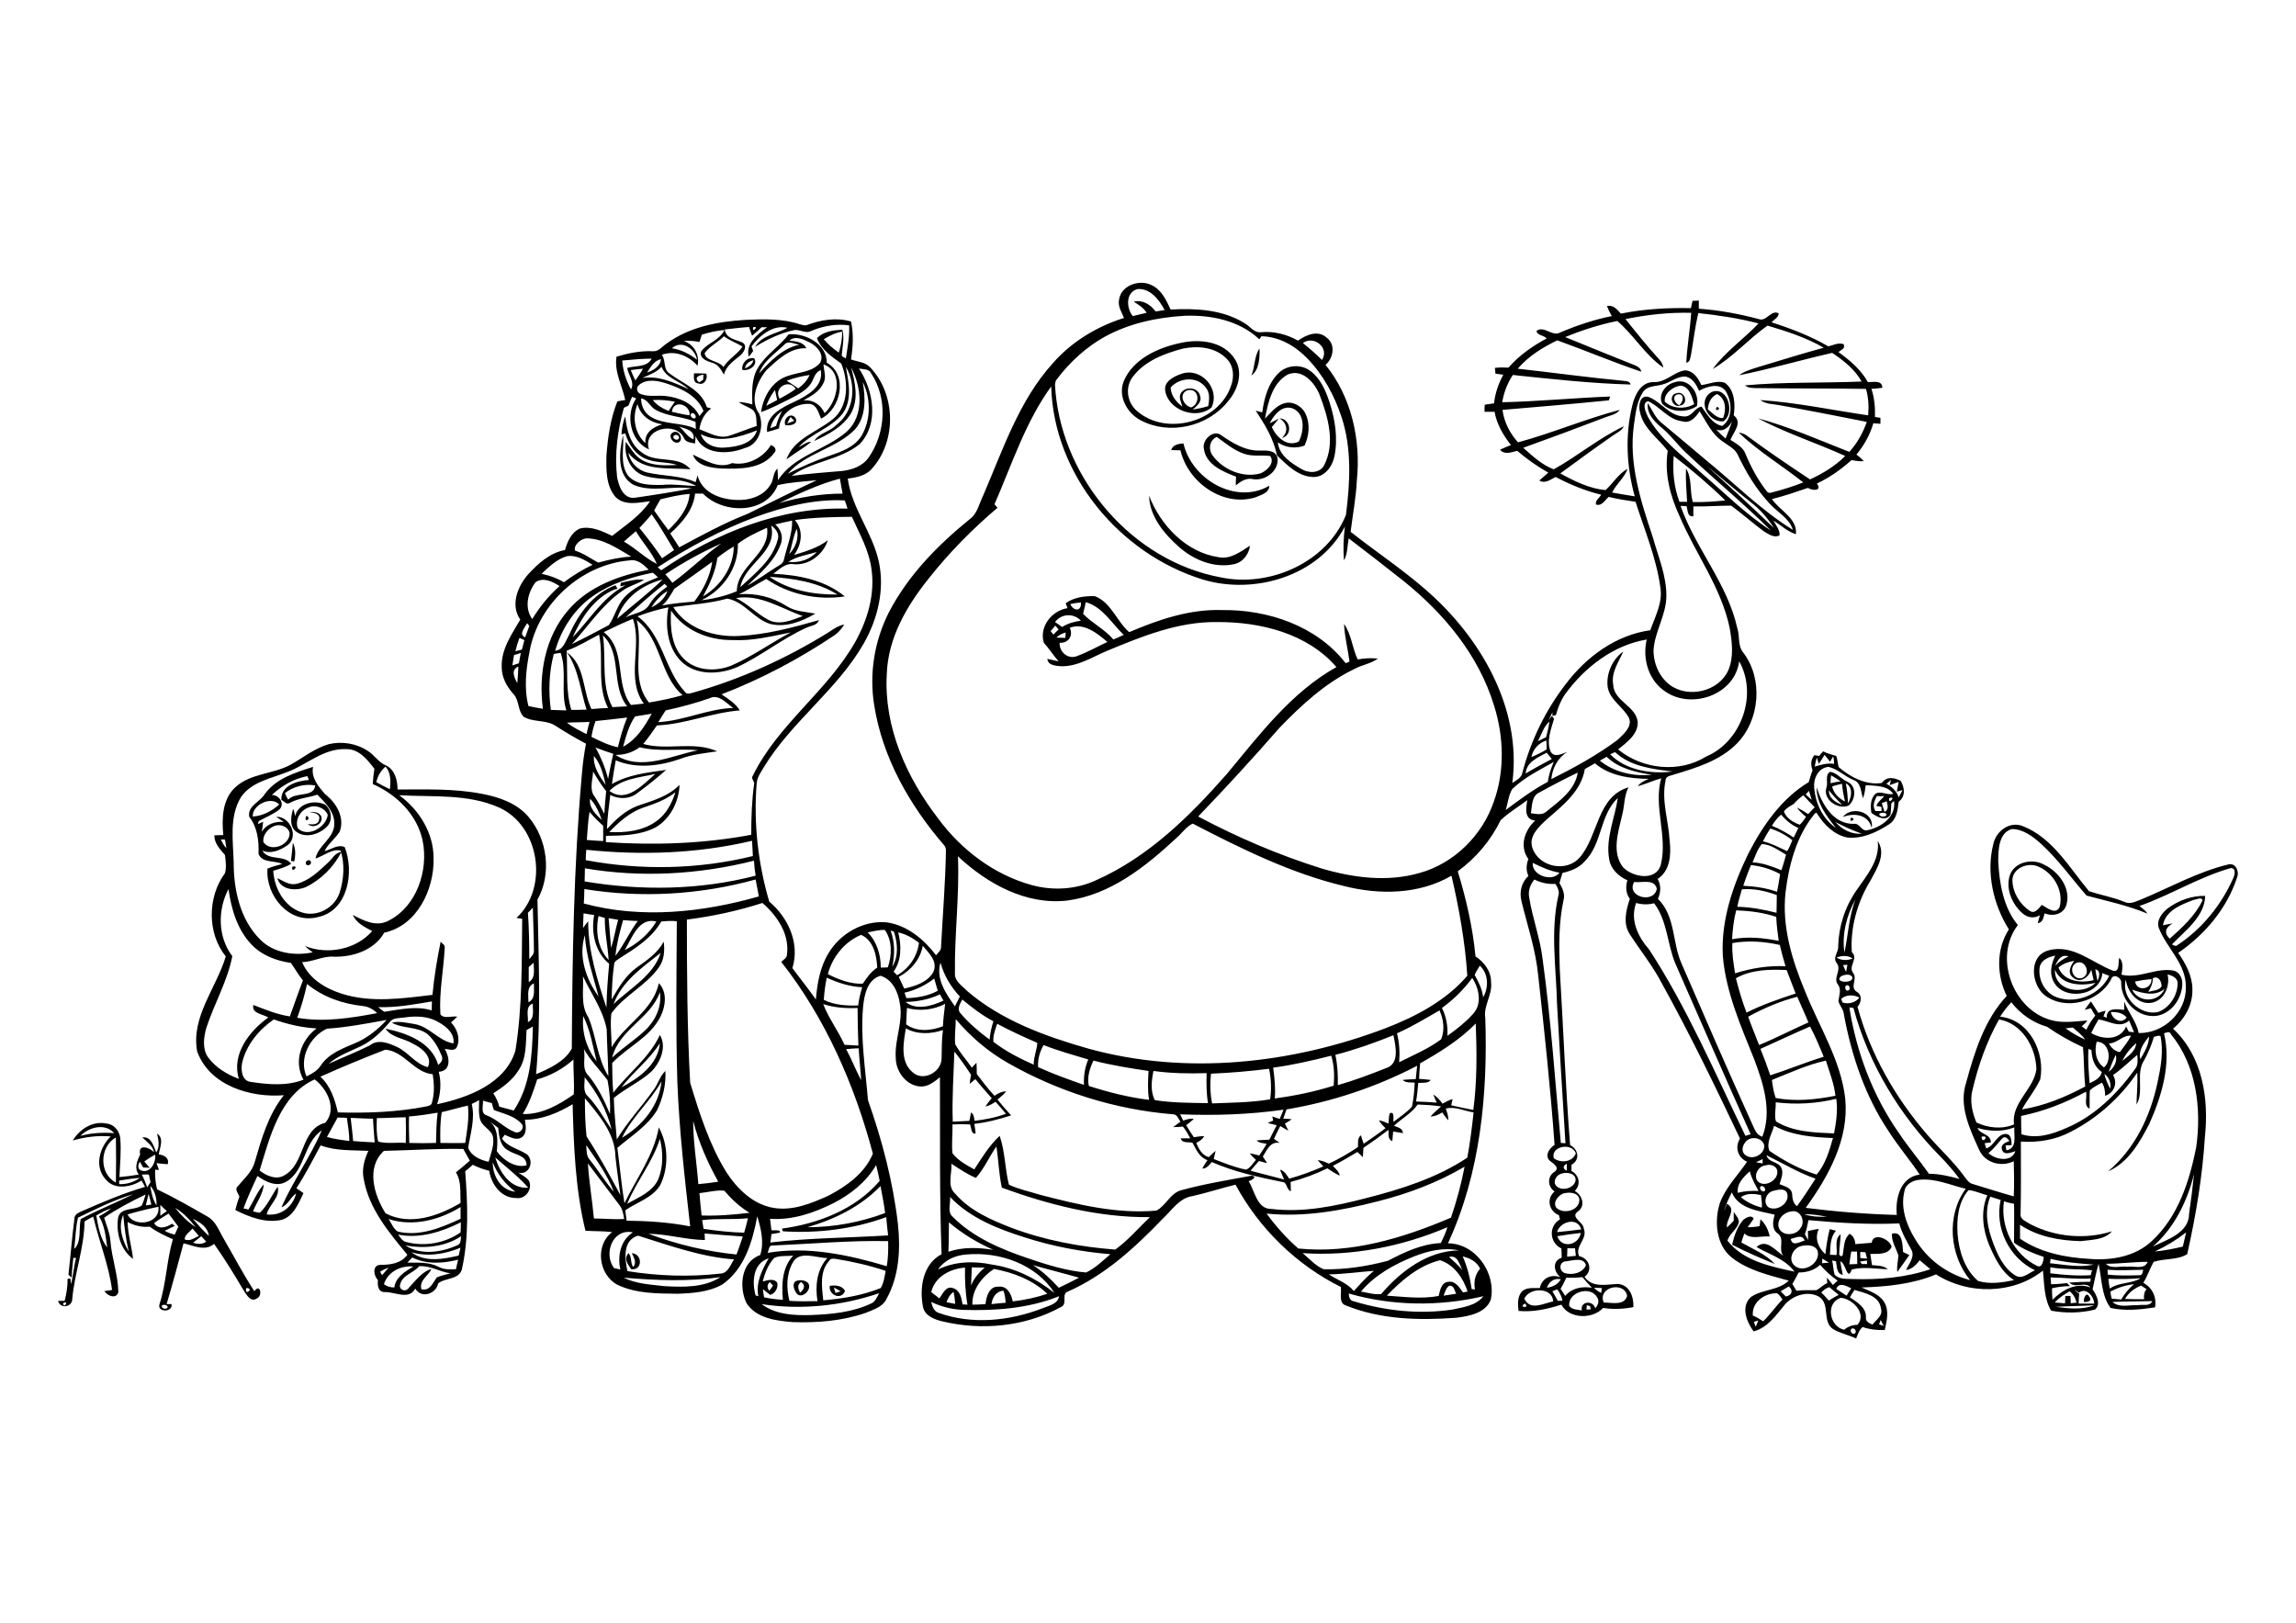 <?xml version="1.0" encoding="utf-8"?>
<!-- Generator: Adobe Illustrator 21.0.2, SVG Export Plug-In . SVG Version: 6.00 Build 0)  -->
<svg version="1.2" baseProfile="tiny" id="Layer_1" xmlns="http://www.w3.org/2000/svg" xmlns:xlink="http://www.w3.org/1999/xlink"
	 x="0px" y="0px" viewBox="0 0 842 595" overflow="scroll" xml:space="preserve">
<g>
	<path d="M764.2,477.4c-0.2-1.3,0.9-4,2-1.9C767.4,477.1,765.5,477.5,764.2,477.4 M305.8,472.1c0.2,0.7,0.4,1.3,0.6,2
		c0.6-0.2,1.3-0.4,1.9-0.6C307.5,473,306.7,472.6,305.8,472.1 M304.3,471.5c2-0.3,4.4-0.2,5.6,1.8
		C308.7,476.9,303.8,475,304.3,471.5 M293.4,474c1.4-1.1,2.2-2.7,0.4-3.9C292.2,471.1,292.7,472.6,293.4,474 M292,469.7
		c1.4-0.5,3.1-0.3,4.2,0.6c2.2,2.3-2.6,6.8-4.3,3.6C291.1,472.8,290.4,470.4,292,469.7 M230.5,459.5c1.3,1.4,0.6,3.5,1.7,5.1
		c1.4-1.6,0.3-3.4-0.5-5.1c4,0.3,4,6.4-0.2,5.9C230.2,463.6,228.6,461.5,230.5,459.5 M693.8,452.4c3.9-1.2,3.9,4,4.1,6.7
		c0.8,0.4,1.5,0.7,2.3,1.1c-1.5,2.1-2.9,4.2-4.4,6.2c-0.3-2.1,0.3-4.1,0.4-6.1C695.3,457.7,693.7,455.3,693.8,452.4 M639.4,447.2
		c1-0.7,3-1.9,3.7-0.3c-0.7,1.1-1.5,2.1-2.2,3.1c1.5,0,2.9-0.1,4.4-0.4c0.1-0.6,0.2-1.9,0.3-2.5c1.8,1.6,2.9,3.9,3.4,6.3
		c-3.1-0.3-6.9,1.2-9.3-1.1c-0.4,1.1-0.8,2.2-1.1,3.3c4.2,2.4,9,4.3,12.3,7.9c-5.3-2.2-10.6-4.4-15.7-7.1
		C636,453.1,637.1,449.7,639.4,447.2 M59.4,478.7c-0.5,1.2,2,1.7,2.1,0.5C61.3,478.5,60.1,478.2,59.4,478.7 M23.1,477.9
		C23.6,480.3,25.4,476.4,23.1,477.9 M90.3,472.3C89.5,475.5,93.5,472.3,90.3,472.3 M70.8,455.7c1.6,0.5,3.3,0.7,4.8-0.4
		c-0.6-0.7-1.2-1.4-1.8-2C72.8,454.1,71.8,454.9,70.8,455.7 M67.7,454.4c1.8,1,3.6-0.5,5.2-1.2c-0.7-0.9-1.5-1.8-2.3-2.7
		C69.6,451.7,67.8,452.7,67.7,454.4 M70.7,446.9c1.9,2.2,3.8,4.4,5.9,6.3C76.2,449.9,73.4,448.2,70.7,446.9 M47.2,458.9
		c-1-4.4-1.6-8.9-2-13.4C43.2,449.9,44.9,454.9,47.2,458.9 M56.5,448.5c1.5,2.5,4.6,1.6,6.6,0.2c0.3,0.3,0.6,0.5,1,0.8
		c-1.2,0.6-2.5,1.2-3.7,1.8c1.1,0.7,2.4,1.1,3.7,1.4c0.4-1,0.9-2,1.3-2.9c-1.2-1.6-2.3-3.2-3.6-4.8
		C60.1,446.1,58.2,447.2,56.5,448.5 M64.2,442.9c2.2,2.7,4.7,5.2,7.6,7.1C69.6,447.3,67.2,444.6,64.2,442.9 M35.3,445.7
		c0.7,4,1.5,8.6,4,11.7c-0.5-3.9-0.9-8-3-11.4c1.6-0.8,3.1-1.8,4.5-2.9C38.8,443.7,37,444.7,35.3,445.7 M46.8,445.3
		c2.1,4.8,12,3.7,11.3-2.8C54.3,443.3,50.5,444.2,46.8,445.3 M58.8,441.8c0,1.3,0,2.7,0,4c0.8-0.6,1.6-1.2,2.4-1.7
		C60.4,443.4,59.6,442.6,58.8,441.8 M53.5,442c0.5-0.1,1.5-0.2,2-0.3c-0.3-1.3-0.6-2.6-1-3.9C54.1,439.3,53.8,440.6,53.5,442
		 M28.6,446.5c-0.9,3.8-0.9,7.7-1.4,11.5c2.8-2.6,1.6-7.5,2.4-11c6.3-3.3,12.9-6,19.3-9.1C41.9,439.9,35.2,443.3,28.6,446.5
		 M55.1,434.8c0.4,2.5,0.9,5.1,2.3,7.2C57.5,439.5,56.9,436.8,55.1,434.8 M43.7,432.9c0,0.3,0,1,0,1.3c2.7,0.1,5.4-0.7,7.6-2.3
		C48.7,432.1,46.2,432.5,43.7,432.9 M52,430.7c0.8,1.5,1.4,3.1,2,4.7c0.4-0.7,0.8-1.3,1.2-1.9c-0.2-1-0.4-1.9-0.6-2.8
		C53.8,430.6,52.9,430.7,52,430.7 M52.9,425.9c0.7,0.8,1.3,1.5,2,2.3c-0.8,0-1.6-0.1-2.4-0.1c-0.4-0.7-0.8-1.4-1.2-2.1
		c-0.7,1-1,2.7,0.5,3.2c3.3,1.2,5.5-3,5.1-5.8C55.5,424.1,54.2,425,52.9,425.9 M42.5,433.6c0.1-5.5,0.1-11,0-16.5
		C36.5,420.4,36.2,430.4,42.5,433.6 M29.5,416.5c4.1-1.1,8.2-1.3,12.4-1C38.5,411.7,32.6,413.3,29.5,416.5 M26.7,418.2
		c2.5-4.2,7.4-7.3,12.4-6.2c2.7,0.2,4.7,2.7,5,5.3c0.4,4.8-0.1,9.6-0.3,14.3c2.4-0.2,4.8-0.5,7.1-0.9c-1.8-2.4-0.6-5,0.5-7.4
		c-0.9-4,3.4-2.6,5.1-0.8c-0.5-2.4-2.6-3.8-4.3-5.4c3.2-0.6,4.2,3.3,5.1,5.5c1.4-2.1,0.8-4.6,0.3-6.9c2.7,1.6,1,5.2,0.6,7.6
		c1.9,0.2,4,1.3,3.3,3.6c-1.4-0.1-2.7-0.2-4.1-0.4c0.3,0.8,0.6,1.6,0.9,2.5c-0.4,0-1.1-0.1-1.4-0.1c-0.1,2.4,0.1,4.8,0.7,7.2
		c6.3,3,12.4,6.5,18.5,10c3.2,1.8,4.3,5.5,6.1,8.4c3.7,6.4,7.1,12.9,11.1,19c2-3.1,3.2,1.6,0.9,2.6c-2.3,1.6-3.8-1.4-4.9-3
		c-3.4-5.8-6.9-11.5-10.8-17c-3.3,2.9-7.6,0.6-11.2-0.2c-2,7.5-4,14.9-6.2,22.3c0.5,0,1.4,0,1.8,0c0.6,3.1-5.4,3.1-4.4,0
		c2.5-7.7,2.6-16,4.9-23.8c-3-1.3-5.9-2.7-8.5-4.6c-2.8,0.3-5.6-0.4-8.1-1.7c0.1,4.6,1.5,9,2,13.5c-4.6-3.3-6.3-9.6-5.5-15
		c0.8-4.1,6.1-2.6,8.7-4.6c0.6-1.3,1-2.6,1.4-4c-5.2,2.5-10.4,5.2-15.2,8.5c0.8,2.8,2.1,5.6,2.3,8.6c0.5,6.3,2.8,12.4,2.9,18.7
		c-0.7,2.7-4.1,1.4-5.1-0.4c0.9-0.1,1.9-0.2,2.8-0.4c-1.2-9.2-4.8-17.8-6.9-26.9c-1.1,0.6-2.2,1.1-3.2,1.8
		c-0.1,9.6-3.6,18.7-4.5,28.3c0.1,3.1-4.4,3.9-5.2,0.8c0.6,0,1.8,0,2.4,0c0.7-2.6,1.1-5.3,1.1-8.1c0.2,0,0.7,0,1-0.1
		c0.1,0.5,0.2,1.6,0.2,2.1c0.9-3.1,1-6.4,1.9-9.6c-0.3,0-0.8-0.1-1-0.1c-0.2,2.4-0.6,4.8-0.6,7.3c-0.4-0.4-0.8-0.7-1.2-1.1
		c0.8-6.9,1.3-13.8,2.2-20.6c0-1.7,1.8-2.2,3-2.8c7.5-3.3,15.1-6.5,22.9-8.8c-0.4-0.8-0.9-1.6-1.3-2.3c-3.9,2.4-9.9,3.6-13.2-0.5
		c-4.2-4.7-2.2-11.7,1.9-15.7C35.8,416.3,31.2,416.9,26.7,418.2 M781.9,362.9c2.4,4.9,9.7,4.8,11.9-0.3
		C790.3,365.5,785.7,364.2,781.9,362.9 M783,359.9c0.6,3.9,6.2,2.9,6-0.9C786.9,359.2,785,359.5,783,359.9 M789.5,358.7
		c0,1.8-0.7,3.5-1.7,5c1.7-0.5,3.9-0.4,4.9-2C792.7,359.8,791.6,357.7,789.5,358.7 M794.9,357.3c1,4.3-1.2,9.6-5.9,10.4
		c-5,0.8-8.8-3.9-9.4-8.5c-1.9,6.6,5.3,13.3,11.8,11.9c4.2-1.5,7.1-6,7.2-10.4C798.7,358.6,796.6,357.7,794.9,357.3 M768.4,355.4
		c0.2,1.4,0.5,2.9,0.8,4.3C769.9,358.1,770.5,356,768.4,355.4 M753.6,355.6c-0.3,7.8,10.2,9.5,14.9,4.8
		C763.2,361.6,756.1,361.4,753.6,355.6 M761.4,353.1c-3,1.6-1.1,6.5,2.2,5.5C767,357.3,764.8,351.6,761.4,353.1 M754.9,354.8
		c2,5.1,8.2,5.8,12.9,4.6c-0.3-1.3-0.6-2.6-0.9-3.9c-0.8,2.8-4,5.2-6.6,3c-2.3-1.7-1-4.4,0.4-6.2
		C758.6,352.7,756.5,353.3,754.9,354.8 M753.7,354.1c1.4-1.5,3.1-2.6,4.9-3.4C755.9,349.8,754.7,351.9,753.7,354.1 M748.1,354.2
		c-1,4.6,1.7,9.9,6.2,11.5c7.1,2.6,15.9-1,19.2-7.9c-0.8-0.3-1.7-0.6-2.5-1c-0.7,8.7-14.8,10.4-18.1,2.7c-1.4-3-0.5-6.3,0.8-9.1
		C751.4,350.9,748.9,351.8,748.1,354.2 M751.2,348.5c8.8-2.5,16,4.5,23.6,7.4c2.7,0.9,1.9-3.2,2.4-4.7c1.7,1.7,1.1,4.1,0.8,6.2
		c6.4,1.6,12.7-2.7,19.1-1.5c2.3,0.5,3.4,3.1,3.2,5.3c-0.3,5.2-4.1,10.5-9.5,11.3c-6.8,0.8-12.9-5.3-12.9-12c0.3-2-3-3.8-3.7-1.4
		c-4.4,8.3-16.7,11.7-24.4,5.8C744.9,361,743.8,350.5,751.2,348.5 M107.2,317.8C110.2,317.1,106.6,320.7,107.2,317.8 M738,322.8
		c0.1,4.5,2.7,8.8,6.4,11.2c1.8,1.3,3.3-1,4.4-2.2c1.8,1,5.1,3.8,6.5,0.8c1.7-6.2-2.6-13.1-8.5-15.1
		C743.1,316.3,738,318.6,738,322.8 M737.1,320.8c1.8-4.8,8.2-6.1,12.4-3.8c5.4,2.5,10.1,8.7,8.3,14.8c-1,3.4-4.9,4.4-8,3.1
		c-0.4,1.5-0.6,3.4-2.5,3.6c0.2-1,0.5-1.9,0.8-2.9c-2.1,1.3-4.6,0.9-6.4-0.7C737.8,331.5,735.4,325.8,737.1,320.8 M112.9,315.5
		c1.3-0.5,1.6,1.5,0.4,1.7C112,317.7,111.7,315.7,112.9,315.5 M120.3,316.3c1.6-1.4,2.6-3.7,4.9-3.9c-2.8,5.5-7.5,10.2-13.1,12.9
		c-3.6,1.5-9.2,1.1-10.4-3.3c2.2,1,4.4,2.7,7,2.1C113.3,323,116.9,319.5,120.3,316.3 M107.4,309c1.1,2.2,1,4.6,0.5,6.9
		c-0.3-0.1-0.9-0.2-1.2-0.2C107,313.4,107.2,311.2,107.4,309 M678.9,299.8C681.3,300.4,677.5,302.1,678.9,299.8 M112.4,299.1
		C114.7,300.4,110.9,302,112.4,299.1 M675.8,299.6c3.2-4.3,11.7-1.9,10.6,4C685.2,298.7,680,297.9,675.8,299.6 M113.2,297.7
		c1.7,0,4-0.1,4.7,1.9c0.5,2.6-3,4.4-5,2.6c1.6,0.1,3.7,0.4,4.1-1.6C117.7,298.2,114.8,298,113.2,297.7 M113.1,296.1
		c-3,1.1-5,4.5-3.9,7.6c3.6,3.6,10.4-0.3,11-4.9C119.1,296.2,115.7,294.9,113.1,296.1 M108.2,299.3c1.2-4.8,7-6.1,11-4.3
		c2.4,1.9,3,6,0.6,8.2c-2.9,2.9-8.1,4.4-11.5,1.5c-2.2-2.1-1.6-5.5-0.8-8.1C107.9,297.5,108.1,298.4,108.2,299.3 M675.6,295.1
		c-1.8-1.7-3.4-3.4-4.9-5.3C670.6,292.7,673.2,294.3,675.6,295.1 M676.9,287.2c0.5,2.4,0.7,4.9,0.8,7.4
		C679,292.3,679.7,288.7,676.9,287.2 M671.9,288.4c0.5,2.5,2.5,4.4,4.7,5.5c-0.5-2.2-0.9-4.3-1.1-6.5
		C674.3,287.7,673.1,287.9,671.9,288.4 M671.5,284.3c-0.1,1-0.2,1.9-0.2,2.9c1.2-0.3,2.4-0.5,3.7-0.7
		C673.9,285.7,672.7,285,671.5,284.3 M671.2,283c2.5,0.4,4.1,2.8,6.4,3.7c3.4,1.6,2.9,6.6,0.3,8.7c-3.9,1.6-9.5-2.2-8.1-6.6
		C670.5,286.9,669.1,284.1,671.2,283 M100.5,302.9c-2.3,1-4.3,3.4-3.9,5.9c2.7,3.9,9.8,1.1,9.6-3.4C105.6,303,102.7,302,100.5,302.9
		 M92.7,299.4c3.6-0.2,7-2,9.7-4.4C99.4,291.7,92.4,295.2,92.7,299.4 M104.5,290.8c0.3,0.8,0.7,1.7,1.2,2.4c2.8-3,9.4-0.6,9.9-5.2
		C111.7,287.3,107.6,288.4,104.5,290.8 M99.7,291.5c2.6,0,4.8,3,2.9,5.2c-2.3,1.9-5.1,2.9-7.7,4.4c-0.1,0.3-0.3,0.8-0.3,1.1
		c0.5-0.2,1.4-0.7,1.9-0.9c-0.1,1.2-0.3,2.5-0.5,3.7c1.7-2.8,4.9-3.9,8.1-3.6c-0.9-0.6-1.9-1.3-2.8-1.9c5-0.2,8.4,7.2,4.2,10.4
		c-2.6,1.8-6.1,3.4-9.3,2c2.3,3.9,7.9,1.4,10.6,4.8c-2,1.3-4.3,1.9-6.6,2.6c0.4,6.4,4,13.1,10.3,15.2c5.7,2,12.3-1.6,14.1-7.3
		c1.5-4.9,1.9-10.4,0.3-15.3c-3.1-0.8-6.2,2-9.2,2.9c1-4.9,6.9-7.4,6.9-12.7c0.1-4.5-3.3-7.7-6.2-10.7c-3.4,1.1-7,1.3-10.1,3
		c-1.2,0.8-2.1-0.6-3.1-1.1c-0.3-5.3,5.9-7,10.1-7.3c-0.2-0.5-0.4-1-0.6-1.4C107.9,285.5,103.4,288,99.7,291.5 M97,291.3
		c4.2-5.9,11.3-8,17.8-10.1c-0.8,4,2,7.2,4.4,10c4.1,3.1,7.3,8.5,5.4,13.7c-1.6,2.6-4.2,4.4-5.6,7.2c2.4-0.6,4.9-2.6,7.4-1.5
		c3.6,9,1.3,23.4-9.9,25.7c-10.4,2.7-19.2-7.9-18.4-17.8c1.7-0.7,3.5-1.2,5.4-1.7c-2.8-1.4-7.3-0.2-8.7-3.7
		c0.2-4.7-0.4-9.8-3.4-13.6C90.7,295.5,95.3,294.1,97,291.3 M421.4,181.8c4.2,10.8,13.5,20.7,25.4,22.5c4.5,0.9,8.1-2,11.6-4.2
		c-0.4,3.2-2.7,6.2-6,6.8c-7.2,1.5-14.7-1.6-20.1-6.4C426.9,195.7,421.6,189.4,421.4,181.8 M282.7,163.2c1.3,0.4,2.4,1.7,1.2,2.9
		c-4.3,5.9-12.5,5.9-19.1,5.7c-3.9-0.2-9.3-0.9-10.7-5.1c4.4,2,9.5,5.4,14.4,3.1C273.9,170.9,279.9,167.9,282.7,163.2 M429.5,165
		c0.6-1.9,2.7-2.3,4.5-2.4c3,13.1,19.2,22.7,31.5,15.5c-0.1,2.8-3.2,3.4-5.2,4.3c-11.9,3.6-24.7-5.6-27.4-17.3
		C431.7,165.1,430.6,165.1,429.5,165 M444.9,167.3c3.9,5.1,11,8,17.3,6.3c2.3-0.9,5.5-3.8,3.6-6.4c-3.3-0.4-6.7,0.3-9.8-0.9
		c-3.7-1.3-6.7-3.9-9.8-6.1C443.4,161.5,443,165,444.9,167.3 M441.5,164.6c-0.8-3.3,3.6-7.4,6.5-4.9c4.1,2.8,8.8,5.7,14,5.5
		c2.4,0,5.7-0.3,6.5,2.7c0.6,4.8-4.5,8.5-8.9,7.8c-2.5-0.6-4.6,0.8-6.4,2.3c0-1.1,0-2.1,0.1-3.2
		C448.4,172.9,442.3,170.4,441.5,164.6 M247.2,159.7c-1.1,1.1,1.4,2.3,1.8,0.9C249.2,159.7,247.9,159.1,247.2,159.7 M247.2,158.4
		c1.9-0.6,3.6,2.7,1.7,3.8C246.7,163.1,244.4,159.2,247.2,158.4 M469.2,153.4c4.1,0.1,5,6.2,0.9,7.2
		C472.6,158.3,472.1,155.1,469.2,153.4 M288.7,155.3c0.9-0.3,1.7-0.7,2.6-1c-0.4-0.4-1.1-1.1-1.4-1.4
		C289.5,153.6,289.1,154.4,288.7,155.3 M288,155.9c-1-2.5,2.2-5,3.8-2.5C292.8,155.8,289.6,156.1,288,155.9 M629.6,149.2
		C632,149.8,628.2,151.5,629.6,149.2 M629.7,144.5c-2.3,1-3.2,3.2-3.4,5.6c1.7,1.3,3.2,3.3,5.6,3.2
		C633.1,150.3,633,146.2,629.7,144.5 M627.8,143.7c5.9-2.2,8.6,7.9,4.2,10.8C626.4,155,622.1,146.8,627.8,143.7 M615.2,144.6
		c-2.2,0.7-1.1,3.2,0.6,4C617.3,147.5,618,144.2,615.2,144.6 M614.8,144.2c3-1.1,4.7,3.9,1.4,4.5
		C613.3,149.7,611.6,144.9,614.8,144.2 M610.5,147.2c2.7,2.8,7.5,2.9,10.8,1c-0.8-2.6-1.7-6.4-4.9-6.8
		C613.6,141.7,610.2,144.2,610.5,147.2 M614,140.2c5.2-1.9,9.4,3.9,8.3,8.7c-3.7,2.5-9.5,2.4-12.7-0.8
		C607.9,144.7,610.8,141,614,140.2 M436.8,149.4c3.6-1.3,2.9-7.3-1.3-6.3C432.1,144.4,433.9,148.7,436.8,149.4 M429.3,142.1
		c0.1,2.9,2,5.3,4.3,7c-0.4-1.6-1.5-3.4-0.5-5c1.7-2.6,6.4-2.1,7,1.1c0.8,2.2-1.3,3.7-2.7,5c1.9-0.3,3.8-0.7,5.7-1.3
		c0.4-2.3,0.7-5-1-6.9C438.9,137.8,432.4,138.5,429.3,142.1 M433.2,137.1c7.2-2.6,14.4,5.4,11.1,12.3c-5.5,4.7-15.9,1.1-17-6.2
		C426.8,139.8,430.6,138,433.2,137.1 M256.4,140.2c0.4-0.2,1.1-0.7,1.5-1c0-0.5,0-1.4,0.1-1.8C256,137.6,254.4,138.6,256.4,140.2
		 M254.5,136.9c1.5,0,3,0,4.5,0.1c0.7,1.9-0.7,4.4-2.9,3.6C254.1,140.4,254.5,138.3,254.5,136.9 M465.6,155.2
		c1.1-0.5,2.2-1.1,3.4-1.7c-0.9,1-1.7,2.1-2.6,3.1c1.6,3.6,5.6,7.5,9.9,5.3c2-3.8,2.4-10.4-2.4-12.2
		C470,148.5,467.2,152.2,465.6,155.2 M472.3,137.3c-5.7,3.1-7.3,10.3-8.4,16.2c2.1-2.1,4-4.7,7-5.6c3.1-1,6.6,1,7.9,3.9
		c1.7,3.6,1.3,8-0.4,11.6c-3.3,1.2-6.9,0.8-9.8-1.2c0.5,4.8,4.9,7.6,8.7,9.8c2.6,1.6,6.7,1.6,8.3-1.4c4.2-8.2,1.4-17.8-1.7-25.9
		C482.1,140.3,477.6,135.1,472.3,137.3 M468.9,136.8c3-3,8.2-3.4,11.6-0.8c3.7,2.7,5.6,7.1,7,11.3c2.1,6.4,3.2,13.3,1.9,19.9
		c-0.7,3.7-3.6,7.9-7.9,7.7c-5.5-0.2-9.5-4.4-13.2-7.9c-1.2-6-4.4-11.3-7.8-16.4c0.8,0.2,1.6,0.4,2.4,0.6
		C463.6,146.1,465,140.6,468.9,136.8 M273.2,135.1c1.4-0.6,2.7-1.4,3.1-3C274.7,132.5,273.4,133.4,273.2,135.1 M272.2,135.6
		c-0.3-2.5,1.9-4.8,4.4-4.2C278.1,134,274.6,136.2,272.2,135.6 M458.9,137.7c1.4-3.2,1-7.1,3-9.9C462,131.1,461.8,135.7,458.9,137.7
		 M433.9,127.8c-6.8,1.8-14.1,4.5-18.5,10.4c-3,3.9-2,9.7,1.8,12.7c10.6,9,29.7,3.9,34.2-9.3c1.3-3.3,1.1-7.5-1.6-10.1
		C445.7,127.3,439.4,126.7,433.9,127.8 M433.2,125.7c6.9-1.5,15.5-0.5,19.6,5.9c3.3,5,1.1,11.5-2.5,15.6c-7.4,9.3-21.5,12.5-32,6.9
		c-5-2.6-8.4-8.8-6.2-14.3C415.5,131.6,424.8,127.4,433.2,125.7 M678.9,487.3c-0.7,0.8,0.5,2.4,1.4,1.6
		C681.1,488.1,679.9,486.5,678.9,487.3 M689.7,484c-0.2,0.5-0.4,1.1-0.6,1.6c0.6,0.2,1.1,0.4,1.7,0.6
		C690.4,485.5,690.1,484.8,689.7,484 M643.2,484.7c0.2,0.6,0.4,1.2,0.7,1.8c0.3-0.8,0.6-1.5,0.9-2.3
		C644.2,484.4,643.7,484.5,643.2,484.7 M753.9,479.2c4.6,0.6,9.8,1.2,14.1-0.6C763.3,478.9,758.6,478.9,753.9,479.2 M581.9,478.6
		c0,0.4-0.1,1.2-0.1,1.6c0.4,0,1.2-0.1,1.6-0.1c-0.1-0.3-0.2-0.9-0.3-1.2C582.8,478.8,582.2,478.7,581.9,478.6 M559.2,478
		C556.5,479.5,561.4,479.8,559.2,478 M774.7,477.4c2.5,2.3,6.3,1,9.3,1.2c1.7-0.4,4.4,0.6,5.3-1.5
		C784.4,477.2,779.5,477.2,774.7,477.4 M676.3,487.6c1.4-1.2,3.1-1.8,4.9-1.8c3.6-4.2-2-9.7-6.2-9.9
		C669.4,477.8,670.8,486.4,676.3,487.6 M352.9,480.3c-4-0.2-7.8-1.2-11.4-2.9c0.4,1.6,0.9,3.4,2.7,4c12.3,4.4,25.9,3,37.9-1.6
		c2.3-1,5.8-1.5,6.3-4.5C377.2,479.8,364.9,480.7,352.9,480.3 M642.8,482.4c1.3,0.5,2.6,1.3,3.8,2.1c2.6-2.5,4.6-5.5,7.1-8
		c-0.7-0.8-1.1-1.8-2.1-2.3C647,474.2,642.4,477.5,642.8,482.4 M494.6,474.3c0.1,1.3,0.4,2.7,2,2.9c11.6,3.5,24,4.8,36,3
		c4-0.9,8.7-1.4,11.4-4.9C527.8,479.1,510.6,478.9,494.6,474.3 M347.1,477.5c1.1,0.2,2.1,0.4,3.2,0.6c-0.1-1.5-0.3-3-0.6-4.4
		C348.3,474.7,347.6,476.1,347.1,477.5 M279.3,478.2c5.2,3.9,12,4.2,18.3,4c7.4-0.3,15-1,21.8-4.2c1.6-0.6,2.2-2.4,3-3.8
		C308.5,478.9,293.7,480.4,279.3,478.2 M759,473.5c-2,1.1-3.9,2.4-5.5,4.1c1.3,0.1,2.5,0.2,3.8,0.3c0-0.9,0.1-1.8,0.1-2.7
		c0.5,0,1.5,0,1.9,0c0,0.9,0.1,1.8,0.1,2.7c0.5-0.1,1.5-0.2,2.1-0.2C761.2,476.1,760.4,474.6,759,473.5 M575.5,478.9
		c1.1,1.4,3,1.3,4.6,1.6c-0.7-3.4,4.1-3.8,4.9-0.8c1.1-1.1,1.6-2.7,0.7-4C583.2,471.2,574.8,473.9,575.5,478.9 M559,476.2
		c2.2,4.6,7,1.7,10.6,1C569.3,471.9,560.9,472,559,476.2 M363.6,478.2c1.7-0.2,3.5-0.4,5.2-0.5c-0.1-1.5-0.3-3-0.8-4.4
		C365.4,473.4,363.9,475.7,363.6,478.2 M760.6,472.9c0.6,0.5,1.2,1,1.9,1.5c-0.1,1.2-0.2,2.4-0.2,3.6c1.9,0,3.8,0,5.7,0
		c-0.1-2.6-2.9-6.1-5.6-4C761.8,473.6,761.2,473.2,760.6,472.9 M680.1,473c-0.6,0.9-1.2,1.8-1.7,2.7c2.6,1.8,5.9,3.6,5.9,7.2
		c-0.3,1.6,1.1,2.3,2.4,2.8c1.3-1.8,3.9-3.2,3.1-5.9C689.2,475.1,683.8,474.1,680.1,473 M569.3,473.5c0.7,1.1,1.3,2.3,2,3.5
		c0.4,0,1.3-0.1,1.7-0.1c-0.3-1.5-1-2.9-1.9-4.1C570.4,473,569.9,473.2,569.3,473.5 M667.9,473.9c1,1,1.9,2,2.8,3
		c1.2-0.8,2.4-1.5,3.6-2.1c-1.2-0.9-2.3-1.9-3.4-2.8C669.8,472.2,668.8,473,667.9,473.9 M588.1,477.6c2.8,0,7.6,1.3,8.6-2.4
		C595.8,469.7,585.8,471.8,588.1,477.6 M584.6,472.2c0.7,0.8,1.6,1.4,2.6,1.9c0.1-0.5,0.2-1.4,0.2-1.8
		C586.4,472.3,585.5,472.2,584.6,472.2 M779.3,476.3c2.3,0.1,4.6,0.1,7,0.1c-0.2-1.3,0-2.7,0.9-3.7c-0.7-0.4-1.4-0.9-2-1.3
		C782.7,472.4,780.6,474,779.3,476.3 M653,473.5c0.6,0.6,1.3,1.3,1.9,1.9c2.2-0.4,2.9-2.2,1.1-3.7C655,472.3,654,472.9,653,473.5
		 M529.4,475.1c1.5-0.2,3.1-0.5,4.6-0.7c-0.6-1.1-0.8-3.3-2.6-2.9C530.2,472.4,529.9,473.9,529.4,475.1 M773.9,473.6
		c0.1,0.8,0.3,1.7,0.5,2.6c1.2,0.1,2.4,0.2,3.5,0.3c1.2-2.1,2.8-4,4.7-5.6C779.5,471.2,776.6,472.2,773.9,473.6 M673.4,472.6
		c1.2,0.8,2.5,1.7,3.8,2.5c0.5-0.9,1.1-1.8,1.7-2.7C677,471.5,674.5,470,673.4,472.6 M282.1,473.3c0.5-0.6,0.9-1.2,1.4-1.9
		c-0.4-0.4-0.8-0.9-1.2-1.3C281.2,471.1,281.3,472.2,282.1,473.3 M567.3,472.2c2.1-0.3,4-1.2,5.1-3.1C570,468.5,568,470,567.3,472.2
		 M773.2,468.9c0.1,1.2,0.3,2.4,0.5,3.6c3.4-2.4,8.1-1.7,11.3-3.8C781.1,469,777.1,469.1,773.2,468.9 M752,468.4
		c0.1,0.8,0.1,1.6,0.2,2.5c1.9,0,3.9-0.2,5.8-0.4c0.4,0.4,0.8,0.7,1.1,1.1c-2.3,0-4.5,0.3-6.6,0.8c0,1.4,0.1,2.8,0.2,4.2
		c3.6-3.6,8.7-6.5,13.9-4.5c-1.8-2.4-5.6,0.5-7.7-1.8c2.6-0.2,5.1-0.3,7.7-0.3c0-0.3,0.1-0.9,0.1-1.2
		C761.8,469.1,756.9,468.5,752,468.4 M228.7,468.5c4.6,2.3,9.9,2.5,14.9,3.1c6.9,0.4,14.6,0.6,20.6-3.3
		C252.5,470,240.6,469.5,228.7,468.5 M574.4,468.5c-0.6,1.4-1.3,2.7-2.1,4.1c0.6,0.8,1.1,1.7,1.7,2.6c2.4-2.9,6.2-3.6,9.8-3
		c-1.2-1.2-2.4-2.6-3.5-3.9C578.4,468.5,576.4,468.6,574.4,468.5 M487.3,467.3c3.1,2,6.8,3.2,9.2,6.1c2.3-2.6,4.6-5.1,7.3-7.4
		C498.3,466.4,492.8,467.2,487.3,467.3 M772.9,465.6c0,0.6,0,1.2,0.1,1.8c3.9,0.4,7.8,0.3,11.6,0.2c1.2,0.1,1.1-1.3,1.4-2
		C781.6,465.7,777.2,465.9,772.9,465.6 M364.5,465.3c-4.4,2.9-8.1,7.6-7.9,13.1c1.6,0,3.2-0.1,4.8-0.2c0.3-2.7,1.3-6.6,4.8-6.4
		c3.2-0.4,4.7,2.8,5.2,5.4c4.3-0.5,8.6-1.4,12.7-2.8C378.8,469.4,371.7,466.6,364.5,465.3 M751.9,464.7c0,0.7,0,1.4,0,2.2
		c4.9,0.6,9.9,1,14.8,0.7c0.2-0.6,0.3-1.2,0.5-1.8C762.2,465.2,757,465.6,751.9,464.7 M356.4,464.7c-0.1,2.2-0.2,4.5-0.3,6.7
		c1-2.6,2.9-4.8,5-6.6C359.6,464.8,358,464.8,356.4,464.7 M341.5,473.8c1,0.8,2,1.5,3,2.3c1.2-1.6,2.4-4.7,4.9-3.8
		c2.7,0.7,3.2,3.7,3.6,6c0.5,0,1.4,0.1,1.8,0.1c-0.8-4.5-1-9.1-0.9-13.6C348.6,465.2,342.9,468,341.5,473.8 M140.8,470.9
		c1.1,0.8,2.4,1.2,3.8,1.2c0.5-3.8,4-5.9,7-7.7C147,464,142.2,466.3,140.8,470.9 M139.4,466.3c0.2,0.3,0.5,1,0.7,1.3
		c0.8-0.9,1.6-1.8,2.4-2.8C141.4,465.2,140.4,465.7,139.4,466.3 M659.6,466.6c-0.7,1.4-1.5,2.9-2.3,4.2c0.5,0.8,1,1.7,1.5,2.5
		c2.4-0.3,4.8-0.2,7.3-0.2c1.4-0.7,2.5-2,4-2.6c-0.1-0.7-0.1-1.3-0.1-2c0.7,0.9,1.5,1.8,2.2,2.7c0.5-0.5,1.1-1.1,1.7-1.6
		c-2.4-1.7-4.5-3.6-6.4-5.8C665.2,465.9,662.4,466.6,659.6,466.6 M378.8,463.9c3.6,2.3,6.6,5.2,9.5,8.3c2.5-1.2,5-2.4,7.4-3.7
		C390.1,466.9,384.4,465.5,378.8,463.9 M153.7,464.3c-2.1,2.6-6.3,3.2-7,6.9c-0.4,1.5,1.5,2.5,2.7,1.6c2.6-2.7,5.1-6.4,8.8-7.5
		c-0.9,2.4-4.5,4-3.7,7.4c3.1,0.9,4.2-2.3,5.7-4.3c1.6-0.7,3.3-1,5-1.5C161.3,466.4,157.8,464,153.7,464.3 M772.3,463.4
		c1.9,2.1,5.4,0.7,7.9,1.1c2.5-0.4,6.2,1.2,7.4-1.8C782.5,462.7,777.4,463.4,772.3,463.4 M682.1,462.6c0.2,0.2,0.5,0.7,0.7,0.9
		c0.6,0,1.3,0,1.9,0c0-0.3,0-1-0.1-1.3C683.8,462.3,683,462.5,682.1,462.6 M574.4,462.5c-2.6,0-2.9,3.4-0.6,4.3
		c2.7,0.9,6.7,0,7.8-2.9C580.8,460.9,576.7,462.2,574.4,462.5 M508.6,475.1c6.3,0.4,12.7,1.3,19,0.1c0.5-2.1,1-5.1,3.7-5.2
		c2.5-0.3,3.9,2.1,5.2,3.9c0.4-0.1,1.3-0.2,1.7-0.3c-1.6-5-5-9.9-10.1-11.5C520.4,464,514,469.4,508.6,475.1 M752,461.6
		c0,0.4-0.2,1.2-0.2,1.6c5.2,0.5,10.8,1.7,16,0.5C762.5,463.3,757.2,462.9,752,461.6 M668.3,461.5c0,0.4-0.1,1.3-0.1,1.7
		c0.8-0.1,1.7-0.1,2.5-0.2C669.9,462.5,669.1,462,668.3,461.5 M304.1,462.3c-3.6,3.9-2.7,9.6-2.2,14.5c7.2-0.6,14.4-1.8,21.1-4.5
		c1.1-1.9,1.4-4.2,1.8-6.3c-6-2-12.1-3.4-18.4-4.4C305.5,461.5,304.5,461.4,304.1,462.3 M277.1,475c0.2,0.1,0.7,0.2,1,0.3
		c-1-5.1,1.4-9.7,3.8-13.9C276.1,463.2,275.7,470.1,277.1,475 M536.4,460.7c1.7,3.8,2.7,7.8,3.3,12c0.3,0,0.9,0.1,1.2,0.1
		c-0.5-2.7,0-5.5,1.9-7.6C541.6,462.6,539,461.3,536.4,460.7 M531.4,460.9c1.7,1.5,3.4,3.1,4.9,4.8
		C535.1,463.5,534.6,460.1,531.4,460.9 M149.4,463c3.8,0,7.9-0.3,11.4,1.5c2,1.1,4.3,1,6.4,0.9c0.3-1.2,0.5-2.3,0.8-3.5
		c-5.5,1.4-11.6,1.8-16.8-0.8C150.6,461.7,150,462.3,149.4,463 M290.6,463.2c-2.3,4.2-2.2,9.3-1.1,13.8c3.4,0.2,6.8,0.2,10.3,0.1
		c-0.9-5.5-0.3-11.5,3.6-15.8C299.2,461.3,293,458.3,290.6,463.2 M284,461.2c-2.3,2.4-3.5,5.6-4.3,8.7c1.7-0.4,4-1.3,5.3,0.4
		c0.5,1.8-0.7,4-2.5,4.5c-1-0.6-1.8-1.4-2.7-2.1c0.1,1,0.2,2,0.4,3c2.3,0.5,4.6,0.8,6.9,0.9c-0.5-5.6-0.3-11.9,3.8-16.2
		C288.6,460.7,286.1,460.3,284,461.2 M344,465.5c6.1-3,13.2-3.2,19.8-1.8c8.4,1.2,16.2,5.1,22.9,10.4c-6.8-10.6-20.2-15.2-32.3-14.1
		C350.2,460.3,346.3,462.1,344,465.5 M682.2,459.1c0,0.7,0,1.5,0,2.2c0.8,0.1,1.6,0.1,2.5,0.2c-0.2-0.8-0.4-1.5-0.6-2.3
		C683.5,459.1,682.8,459.1,682.2,459.1 M678.9,458.9c-0.3,1.6-0.5,3.1-0.7,4.7c0.9,0,1.9-0.1,2.9-0.1c0-1.5,0-3-0.1-4.6
		C680.3,459,679.6,458.9,678.9,458.9 M574.8,457.7c0,1-0.1,2.1-0.1,3.1c1.1-0.1,2.1-0.2,3.2-0.3c-0.1-0.9-0.2-1.9-0.3-2.8
		C576.7,457.8,575.8,457.7,574.8,457.7 M518.6,460.7c-7.3,2.9-14.4,6.8-19.5,12.9c2.5,0.4,4.9,1.2,7.4,0.9c7.2-8.4,17-15.8,28.5-16
		C529.4,457.3,523.7,458.7,518.6,460.7 M150.9,459.2c5,3.8,11.7,2.5,17.3,1.2c0.2-1,0.5-1.9,0.7-2.9
		C163.1,459.9,156.9,460.9,150.9,459.2 M660.2,457c-2.7,0.9-4.5,4.6-2.3,6.9c3.4,3.4,10.1-0.9,8.6-5.4
		C665.3,456.3,662.4,456.4,660.2,457 M283.6,456.7c-1.7-0.3-1.6,1.6-2.1,2.7c14.6-2.5,29.7,0.7,43.7,4.9c0.5-3,0.6-6.1,0.5-9.2
		C311.7,454.8,297.7,456.1,283.6,456.7 M656.7,454.3c0.6,2.9,3.2,1.1,5.1,0.6C660.9,452.4,658.5,453.9,656.7,454.3 M148.7,456.7
		c5.5,3.6,13,2.6,18.8,0c1.6-0.4,1.4-2.1,1.6-3.4C163.1,457.3,155.6,457.9,148.7,456.7 M234,453.1c-5.7,1.6-4.9,8.5-3.9,13
		c11.2,1.8,22.8,2.2,34.1,0.9c2.8-0.1,3.7-3.3,5-5.2C257.1,460.9,245.5,456.7,234,453.1 M790.2,458.9c3.5-0.3,6.9-1,10.3-1.8
		c0.4-1.7,0.8-3.5,1.2-5.2C798.1,454.7,794.3,457,790.2,458.9 M571.1,453.3c1.6,4.7,7.9,3.3,8.6-1.2
		C576.9,452.4,574,452.8,571.1,453.3 M237.8,452.4c10.4,3.9,21.3,6.5,32.3,7.6c0.8-2.2,1.6-4.4,2.3-6.6c-4.7-0.3-9.3-0.7-14-1.1
		c0,0.8,0.1,1.6,0.1,2.4C251.5,454.6,244.8,452.5,237.8,452.4 M225.2,465c0.8,0.2,1.5,0.3,2.3,0.5c-1.1-4.9,0-10.7,4.6-13.6
		C224.6,450.3,221.2,459.8,225.2,465 M477.7,459.5c2.5,2,4.7,4.7,7.7,5.9c8,0.2,16-1.1,23.6-3.1c6.1-3.2,12.5-6.2,19.4-6.5
		c0.9-1.9,1.8-3.8,2.4-5.8C514.2,457.1,495.8,460.7,477.7,459.5 M348,448.2c-0.1,3.6,0,7.2-0.2,10.8c5.3-1.8,11-1.6,16.5-0.7
		C358.4,455.7,352.9,452.4,348,448.2 M146,452.7c0.8,1,1.5,2.4,2.9,2.7c6.7,1.8,14.3,0.5,20-3.5c0.1-1.2,0.1-2.5,0.1-3.7
		C162,451.7,154,454.3,146,452.7 M663.2,447.4c-0.3,1.7-0.7,3.5-1.3,5.2c0.4,0.7,0.8,1.4,1.2,2.1c0-1.1-0.1-2.2-0.1-3.3
		c1.3-0.3,2.7-0.6,4-0.8c-1.6,3.5-0.3,6.8,2.4,9.3c0.4-3.1,0.8-6.2,1.6-9.2c0.8,0.2,1.5,0.4,2.3,0.6c-2.2,2.4-2,5.8-2.2,8.8
		c0.8,0,1.6,0.1,2.4,0.1c0.4-2.5-0.9-5.9,1.5-7.6c0,2.3-0.5,4.6-0.5,6.9c-0.3,0.9,1.2,1.7,1.3,0.5c0.5-2.6,0.3-5.7,2.5-7.6
		c1.4,0.8,2,2.2,2.1,3.8c2-0.2,4-0.3,6-0.5c0.5-4,6.7-1.4,7.3,1.5c-1.3,3-5.1,2.5-7.8,2.6c0.2,1.4,0.4,2.7,0.6,4.1
		c2,0.2,4.2,0.1,5.8,1.5c-4.4-0.1-8.8-1-13.2,0.1c-1.7,4.6-2.1-2.3-4.2-3c0.2,1.7,0.6,3.4,0.9,5c-2.4-0.5-2.1-3.1-2.5-5
		c-0.3-0.1-1-0.2-1.4-0.3c0.4,1.7,0.4,3.5,0.9,5.2c1.7,1.8,4.4,1.5,6.6,1.6c9.6,0.3,19.4-0.5,28.5-3.6c-1.3-1.1-2.6-2.2-3.9-3.3
		c-1.3,1.7-2.8,3.3-5,3.6c1-2.3,3.4-4.9,1.9-7.5c-1.7-3.1-3.5-6.2-4.4-9.6C685.4,449.1,674.2,448.4,663.2,447.4 M571,451.8
		c3-0.3,5.9-0.6,8.9-1C578.5,446.1,572.1,447.9,571,451.8 M257.5,447.4c0.2,1,0.3,2.1,0.5,3.2c4.9,0.7,9.9,1.3,14.9,1.4
		c0.5-1.8,1-3.5,1.4-5.3C268.7,447.3,263.1,446.7,257.5,447.4 M661.7,445.3c2.7,0.8,5.5,1,8.3,0.8
		C667.2,445.7,664.5,445.1,661.7,445.3 M657,444.2c-2.9,0.3-5.5,3-4.7,5.9c1.1,3.3,6.4,3.1,8,0.2C662.2,448,660.4,443.5,657,444.2
		 M142.5,447c1.1,1.5,1.7,3.6,3.4,4.6c8,1.9,15.9-1.4,23-4.7c0-1.4,0-2.9,0-4.3C161.1,447.4,151.4,449.9,142.5,447 M734.9,440.5
		c-1.4,9.4,3.6,19.6,12.2,23.7c1.8,0.9,2.3-2,2.4-3.3c-3.8-1.3-7.6-2.8-10.9-5.2c0-4.8,0.1-9.5,0-14.3
		C737.3,441.2,736.1,440.9,734.9,440.5 M729.9,438.8c-2.3,5.4-1,11.4,0.9,16.6c1.7,4.6,3.9,9.6,8.3,12.3c2.5,1.6,4.9-1,7.2-1.9
		c-9.5-4.5-14.9-15.6-12.6-25.8C732.5,439.6,731.2,439.2,729.9,438.8 M348.4,438.9c0.3,2.3-1.1,5.4,0.9,7.2c7.6,7.7,17.9,12,28,15.4
		c6.8,2.3,13.8,4.5,21,5.1c3.4-1.6,6.1-4.3,8.9-6.7c-10.7-0.9-21.3-2.9-31.5-6.2C365.9,450.6,355.7,446.6,348.4,438.9 M638.4,439
		c2.2,1.8,4.9,3.1,7.7,3.8c0.2-1.5-0.2-3.1-0.3-4.6C643.3,437.7,640.6,437.4,638.4,439 M632.3,444.2c0.3-0.9,0.6-1.9,1-2.8
		c3.8,2.1-0.4,5.6,0,8.7c0.9-0.8,1.7-1.6,2.5-2.5c0-1.1,0-2.1,0-3.2c0.7,1.1,1.8,2.2,1.9,3.6c-0.5,2.8-3.4,4.2-4.2,6.9
		c5.8,7.5,15.9,9.5,24.6,11.4c-3.4-4.6-9.1-6.3-13.9-9c3.4-3.4,7,1.3,9.8,3.2c-2.1-2.5,0.8-6.3-2.2-8.3c-2.2-1.7-1.6-4.6-1-6.8
		c-5.6-1.4-13.2-2-15.7-8.2C634,439.5,632.8,441.7,632.3,444.2 M573.1,437.7c-1.7,0.8-3.7,3.1-2.4,5.1c2.6,2.6,8.4,1.2,8.5-2.8
		C579,437.1,575.2,437,573.1,437.7 M721.9,436.4c-3.8,4.4-4.4,10.6-4,16.2c0.5,6.2,2.6,12.9,7.5,17.1c4.3,1.3,8.9,0.6,13.2-0.3
		c-4.6-2.9-7-8-9.1-12.8c-2.4-5.8-3.2-12.5-0.7-18.3C726.5,437.7,724.3,436.6,721.9,436.4 M650.6,436.6c-2.7,0.4-4.3,4-2.2,6
		c3,1.9,8.1-1.3,7-5C654.7,435.6,652.2,436.2,650.6,436.6 M256.5,437.5c0.2,2.7,0.5,5.4,0.8,8.2c5.9,0.2,11.8-0.3,17.6-1
		c-3.6-2.1-6.6-5-9.3-8.1C262.7,436.3,259.6,437.2,256.5,437.5 M645.6,435.1c-0.6,0.8,0.7,2.3,1.6,1.6
		C647.8,435.8,646.4,434.4,645.6,435.1 M296.1,450c9.7,0,19.4-1.8,28.5-5.2c-0.4-3.3-1.1-6.6-1.7-9.9
		C315.7,442.4,306.1,447.1,296.1,450 M698.4,436.8c-1.5,6.1,0.7,12.3,3.9,17.5c4.4,7.5,11.8,12.9,20.2,15.1
		c-7.6-9.2-8.8-23.8-1.6-33.5c-5.6-1.3-11.1-3.9-17-3.3C701.5,432.8,698.8,434.2,698.4,436.8 M789.5,457.1c5.3-2.6,13.3-5,13.3-12.1
		c0.7-4.8,1.3-9.6,1.8-14.5C802.1,440.6,797.3,450.3,789.5,457.1 M572.5,430.4c-1.5,0.4-2.6,2.1-2.3,3.6c1.3,3.2,7,2.1,7.6-1.1
		C578.1,430.2,574.5,429.6,572.5,430.4 M637.3,437.4c2.5-0.7,5-0.8,7.6-0.7c-1.2-2.3-2.6-4.6-3.2-7.2
		C639.4,431.5,636.8,434.2,637.3,437.4 M505.3,440.5c-13.3,3.4-27,5.9-40.8,4.5c3.4,4.7,7.3,9,11.6,12.8c19.3,2,38.4-3.8,56-11.3
		c2.1-6.1,3.8-12.4,5-18.7C527.3,433.6,516.4,437.7,505.3,440.5 M305.6,441.2c-7.2,3.6-15.1,6.3-23.2,5.7c0.2,1.4,0.3,2.8,0.5,4.2
		c0.9,0.2,3.5-0.4,3.1,0.9c-1,0.2-2,0.3-3.1,0.5c-0.1,1-0.2,2.1-0.4,3.1c14.3-1.7,28.8-1.7,43.2-2.6c-0.3-2.2-0.5-4.5-0.7-6.7
		c-12,4.4-25.1,6-37.9,5.2c-0.1-0.2-0.3-0.8-0.3-1c13.3-1.8,27-7.1,35.8-17.5c-0.4-1.9-0.8-3.9-1.3-5.8
		C317.7,433.4,311.9,438,305.6,441.2 M647.6,427.3c-2.6,0.2-4.4,3.1-3.3,5.5c2.2,3,7.6,0.4,7.5-3.1
		C651.8,427.6,649.3,426.7,647.6,427.3 M574.6,429.3c0-0.9,0-1.7,0-2.6C573.1,427.5,573,428.5,574.6,429.3 M215.6,426.6
		c0.4,6.8,1.6,13.4,2.2,20.2c3.7,0,7.4,0.4,11.1,0.2c-0.3-1.8-0.6-3.7-1.8-5.2C223.3,436.7,219.4,431.7,215.6,426.6 M180.7,426.2
		c0,5.1,2.9,10.2,8.3,10.8C185.3,434.2,182.4,430.6,180.7,426.2 M644,426.2c0.8,0.1,1.6,0.3,2.4,0.4c0-0.4,0-1.2,0-1.6
		C645.6,425.4,644.8,425.8,644,426.2 M181.6,424.4c1.7,5.5,5.6,11.6,12.1,11.1C190.1,431.4,185.7,428,181.6,424.4 M647.8,423.6
		c0.7,2.8,4.4,2.2,5.5,4.7c0.8,1.9-0.1,4-0.7,5.9c1.7,0.8,4.3,1.2,4.6,3.5c0.1,1.7,0.3,3.5,1.8,4.6c2.4-3.3,4.6-6.7,6.8-10.1
		C659.5,430,653.7,426.5,647.8,423.6 M140.8,422c-6.7,6.1-3.6,16.3,0.6,22.9c8.9,4.7,19.4,1,27.5-3.8c-0.2-3.7,0.4-7.9-1.7-11.2
		c1.7-1.4,3.4-2.8,5.1-4.3c-0.8-1.4-1.6-2.9-2.4-4.3C160.3,421.1,150.6,421.8,140.8,422 M569.8,424.7c2.5,1.9,6.9,1.5,8.1-1.8
		C576.4,418.8,568.6,420.3,569.8,424.7 M357.9,431.9c-3.2-1.3-6.1-3.3-9-5.2c0.3,3.6-1.7,8.1,1.3,10.9c5.4,6.3,13.2,9.7,20.7,12.6
		c12.2,4.6,25.1,7,38.1,8c4.7-3.4,8.5-7.9,12.7-11.9c-18.6,0.2-37-4.5-54.3-10.8c-1.1-5-1.2-10.1-2-15.1
		C362.8,424.1,361,428.4,357.9,431.9 M215,419.9c0.1,1.9,0,4,1.3,5.4c3.1,3.8,5.6,8,8.8,11.7C222.8,430.9,218.8,425.4,215,419.9
		 M242,417.6c-2.7,8.6-8.6,15.6-12,23.8c4.2-2.4,9.3-4.3,11.4-9C243.3,427.8,243.2,422.4,242,417.6 M641.2,417.8
		c-1.8,1.1-3.1,3.9-1.3,5.6c2.6,2.3,7.3,0,7.1-3.4C646.4,417.5,643.3,416.7,641.2,417.8 M734.3,417.4c-1.7,1.8-3.1,3.9-5.1,5.4
		c2.6,2.5,8.5,3.5,9.9-0.7c-1.6,0.5-4.2,1.7-4.9-0.5c-0.7-1.9,1.3-2.7,2.7-3.2C736.3,417.5,735.3,416.4,734.3,417.4 M726.7,416.8
		C726.7,420,730,416,726.7,416.8 M105,433.3c-3.6,2.1-7.7,0-10.6-2.1c-1.8,3.9-3.6,7.8-5.1,11.9c0.6,0.1,1.2,0.3,1.8,0.4
		c1.9-3,3.2-6.5,5.6-9.2c-0.2,3.7-2.7,6.6-3.9,9.9c0.8,0.2,1.7,0.4,2.5,0.5c2.8-2.7,4.3-6.3,6.5-9.5c1.1,3.7-3.2,6.6-4,10.1
		c5.2,0.7,9.6-2.8,10.8-7.7c-2.1,1.4-2.9,4.2-5.4,5.1c4.3-9.7,10.6-18.4,14.8-28.2C111.3,419,112,429.2,105,433.3 M725.2,413.6
		c1,2.5,4.9,2.1,4.9,5.3c-0.6,0.1-1.7,0.2-2.3,0.3c0.2,0.5,0.4,1.4,0.6,1.9c3-0.9,3.8-5.1,7-5.3c2.2-0.1,2.3,2.5,2.3,4.1
		c-0.6,0-1.7,0.1-2.2,0.1c0.1,0.5,0.2,1.4,0.3,1.8c4.1-0.7,2.7-5.4,2.9-8.4C734.3,415.1,729.6,414.9,725.2,413.6 M650.6,412.8
		c-0.8,3-3,6.2-1.7,9.2c5.3,3.6,11.1,6.8,17.3,8.7c3.2-3.7,4.7-8.8,6-13.4C664.8,417,657.2,416.4,650.6,412.8 M256.1,434.2
		c2.4-0.2,4.9-0.5,7.3-0.9c-3.9-7-7.2-14.5-9.2-22.3C254.2,418.7,255.5,426.4,256.1,434.2 M179.2,410.9c3.7,2.7,3.3,7.3,3,11.3
		c2.4,3.2,6.8,6.2,10.9,5.1c0.1-3.7-4.3-3.8-6.6-5.4c-3.1-1.5-3.5-5.2-3.8-8.3C181.5,412.7,180.4,411.8,179.2,410.9 M138.2,410
		c-0.1,2.9-0.2,5.8,0.5,8.6c3.2,0.9,6.7,0.2,10.1,0.5c0.1-3.1,0.1-6.3,0-9.4C145.2,409.7,141.7,410,138.2,410 M128.6,409.9
		c0.3,2.8,0.7,5.7,0.9,8.5c2.6,0.2,5.2,0.4,7.9,0.5c-0.2-2.9-0.5-5.8-0.6-8.7C134.1,410.2,131.4,410,128.6,409.9 M123.8,409.8
		c-1.3,2.4-2.6,4.7-3.9,7.1c2.7,0.8,5.5,1.1,8.2,1.5c0-2.9-0.5-5.7-0.9-8.5C126.1,409.8,124.9,409.8,123.8,409.8 M150,409.4
		c-0.1,3.2,0,6.5,0.1,9.7c3.3,0.1,6.5,0.1,9.8,0c0.1-3.7,0.1-7.4,0.6-11.1C157,408.6,153.6,409.1,150,409.4 M432.8,408.6
		c0.3,0.7,0.7,1.5,1.1,2.3c1.3-0.4,2.6-0.9,3.9-0.6c-0.9,0.8-1.8,1.6-2.8,2.3c0.9,1.5,1.8,2.9,2.8,4.4c1.3-0.2,2.5-0.4,3.8-0.4
		c-0.6,1.2-1.8,1.9-2.9,2.5c0.9,2.2,2.1,4.5,4.6,5.2c0.8-0.8,1.6-1.6,2.5-2.3c-0.2,1-0.5,2-0.7,3c3.9,1.5,7.8,3.1,11.9,3.9
		c1.6-0.7,2.5-2.4,3.6-3.6c-0.8-0.7-1.6-1.5-2.3-2.4c1.2,0.2,2.4,0.5,3.5,0.8c0.9-1.4,1.9-2.8,2.7-4.3c-1.3-0.2-2.7-0.3-3.7-1.2
		c1.5-0.2,3.1-0.2,4.7-0.3c0.9-1.8,1.8-3.5,2.7-5.3c-1.1-0.3-2.2-0.5-3.3-0.8c0.5-0.2,1.5-0.7,2-0.9c-0.1-0.4-0.2-1.1-0.3-1.5
		c0.9,0.3,1.8,0.6,2.7,0.9c0.5-1.1,0.9-2.3,1.4-3.4C458.2,408.7,445.4,409.1,432.8,408.6 M162,407.8c-0.6,3.7-0.6,7.5-0.5,11.3
		c3,0,6,0.1,9.1,0c0.7-4.5,1.5-9.1,1-13.7C168.3,406.1,165.2,407.1,162,407.8 M177.1,403.6c0.2,1.8-1,4.7,1.4,5.4
		c3.8,1.4,6.6,4.7,10.3,6.1c1.8,0.8,3.9-1.6,2.4-3.1c-2.6-2.9-6.6-3.6-10.1-5c-0.3-0.8-0.5-1.6-0.7-2.5
		C179.2,404.2,178.2,403.9,177.1,403.6 M173,404.8c1.3,5.4-0.5,10.8-1.3,16.1c1.1,3,4.5,4.5,7.5,5.1c0.8-3.2,2.4-6.5,1.4-9.8
		c-1-2.2-3.7-3.2-4.5-5.6c-0.7-2.3-0.4-4.8-0.4-7.2C174.8,403.9,173.9,404.4,173,404.8 M651.2,404.2c0.1,2.3-0.6,4.9,0.1,7
		c6.3,3.9,14.1,4.1,21.3,4.4c0.8-4.2,1.4-8.5,0.8-12.7C666.2,404.7,658.6,405.1,651.2,404.2 M214.5,402.7c0,4.7,0.1,9.4,0.6,14
		c4.5,6.9,8.5,14.2,12.4,21.5c-0.6-4.7-1.3-9.3-1.8-14C225.6,415.7,219.7,408.9,214.5,402.7 M228.1,417.2
		c7.5-4.5,13.6-11.7,14.5-20.7C238.5,403.9,231.8,409.5,228.1,417.2 M95.2,429.2c2.5,2,6.3,3.6,9.2,1.7c7.6-4.3,5.8-16.9,14.9-19.2
		c4.4-5.1,0.7-12.4-3.9-15.9C102.6,401.6,99,416.9,95.2,429.2 M214.4,395c0.1,2.3-0.8,5.2,1.2,7c3.5,3.6,5.9,8.1,8.7,12.2
		C222.6,407.2,219,400.7,214.4,395 M771.7,393.8c0.5,1.9,1.2,3.7,2.2,5.4C774.2,397.1,773.5,395,771.7,393.8 M423,392.7
		c-0.7,3.5-1.2,7.4,0.5,10.7c6.4,1,13,1,19.5,1.1c-0.6-3.6-0.6-7.3-0.5-11C436,393.7,429.4,393.6,423,392.7 M444.1,393.7
		c-0.4,3.6-0.3,7.3,0.4,10.9c7.1-0.3,14.3-0.3,21.3-1.5c0.5-3.7,0.4-7.5-0.4-11.2C458.3,392.8,451.2,393.4,444.1,393.7 M471.8,406.8
		c-0.4,1.1-0.8,2.2-1.2,3.4c1,0,2.1,0.1,3.1,0.2c-0.8,0.6-1.6,1.1-2.5,1.6c0.4,0.8,0.8,1.7,1.3,2.6c-1-0.5-2-1.1-3-1.7
		c-0.8,1.6-1.6,3.1-2.3,4.7c0.7,0.5,1.4,1,2.1,1.5c-3.5-0.7-4.7,2.7-6.2,5c0.5,0.8,1.1,1.6,1.6,2.4c-1-0.2-2-0.5-3-0.8
		c-1.1,1.2-2.1,2.4-3.1,3.6c4.1,1.1,8.2,2.1,12.3,3.2c-0.5-1.2-1-2.4-1.5-3.6c1.7,0.4,2.4,2,3.4,3.3c4.3-1.2,8.4-2.7,12.5-4.5
		c-0.7-0.8-1.4-1.5-2.1-2.3c1.5,0.1,2.8,0.7,4.1,1.3c3.7-1.7,7.3-3.8,10.7-6.1c0.1-1.5-0.3-3.3,1.1-4.3c0.3,1,0.6,2.1,1,3.1
		c2.7-1.9,5.4-3.7,8-5.7c-0.9-0.9-1.8-1.8-2.4-2.9c1.2,0.2,2.4,0.7,3.5,1.2c0.1-1.2,0.1-2.5,0.4-3.7c1.9-1.1,1.3,2,1.4,3.1
		c2.3-1.8,4.8-3.4,6.8-5.6c0.6-2.9,0.9-5.9,1-8.8c-1.5-0.2-3.2,0.2-4.4-1c1.6-0.2,3.2-0.2,4.8-0.3c0.2-1.6,0.3-3.3,0.5-4.9
		C504.7,398.6,488.5,404,471.8,406.8 M649.8,396c0.3,2.2,0.6,4.5,1.4,6.6c7.2,1.4,14.7,0.6,21.9-0.8c-0.5-4.5-2.2-8.7-3.5-12.9
		C662.8,390.4,656.3,393.4,649.8,396 M401,388.9c-1.4,2.9-2.4,6.1-1.7,9.3c7.2,2.3,14.6,4.2,22.1,5.1c-0.6-3.5-0.4-7.1-0.2-10.6
		C414.4,391.7,407.6,390.6,401,388.9 M197,395.8c-1.4,4.4-2.9,8.8-5.3,12.7c6.9,0.2,13.2-3.3,18.7-7.2c0.3-4.3-0.2-8.6-0.1-12.8
		C206.5,391.9,202,394.4,197,395.8 M774.9,394.2c1.8,2.9,0.4,6.6-2.9,7.6c0-1.7-0.2-3.4-1.2-4.8c-1.5,0.8-3.1,1.6-4.4,2.8
		c-0.2,2.2,0,4.5-0.1,6.7c-2.3-0.9-0.8-4.2-1.3-6.2c-7.5,4.1-15.5,7.2-23.8,8.9c0,2.2,0,4.5,0.1,6.7c5.5,1.8,11.4,0,16.5-2.3
		c10.3-4.3,18.6-12.5,25.1-21.5c1.3-1.5,1-3.5,0.9-5.3C780.8,389.3,778.1,392,774.9,394.2 M773.3,393c1.9-1.3,3.3-3.9,2.6-6.2
		C774.9,388.8,774.1,390.9,773.3,393 M466.9,391.5c0.5,3.7,0.9,7.5,0.6,11.3c7.3-1,14.6-2.5,21.6-4.7c0.3-3.7,0.2-7.4-0.9-11
		C481.2,388.9,474.1,390.5,466.9,391.5 M350,385.6c-0.3,8.6-0.9,17.1-0.6,25.7c2-0.1,4-0.2,6.1-0.3c0.2-1,0.4-2.1,0.6-3.1
		c1.1,0.7,1.1,2,1.3,3.1c3.9-0.5,7.8-1.2,11.5-2.6c-1.2-1.5-2.5-2.9-3.8-4.4c-1.1,0.7-2.3,1.5-3.7,1.7c0.7-1.1,1.5-2.1,2.3-3
		c-2-2.3-4.1-4.6-6-7c-0.7,0.6-1.4,1.1-2.1,1.7c0.1-1.1,0.3-2.2,0.5-3.3C354.2,391.2,352.2,388.3,350,385.6 M765.9,384.6
		c-0.3,4.2,0.1,8.4,0.4,12.6c1.9-0.9,4-1.9,4.5-4.1c-2.7-1.8-3.7-4.9-3.8-8C766.7,385,766.1,384.7,765.9,384.6 M310.3,384.7
		c2,3.7,3.5,7.6,5.5,11.4c-0.2-3.9-0.7-7.8-0.9-11.7C313.3,384.4,311.8,384.6,310.3,384.7 M214.1,384.6c0.8,3.2-1,7.2,1.7,9.8
		c3.5,4.2,5.8,9.1,7.9,14.1c0.2-4.1-0.1-8.3-0.9-12.4C220,392.3,216.5,388.9,214.1,384.6 M117.5,394.8c3.7,3.4,5.3,8.3,6.4,13.1
		c10.9,0.3,21.8-0.1,32.5-2.2c0.8-0.2,1.9-0.4,2-1.4c1-3.4,0.8-7,0.3-10.4c-6.9-0.6-10.5-8.5-17.4-9
		C133.3,388,125.3,391.3,117.5,394.8 M382.7,383.2c-1.4,2.5-2.2,5.2-2,8.1c5.5,2.5,11.1,4.5,16.8,6.5c-0.1-3.2,0.3-6.4,1.6-9.3
		C393.5,386.8,388,385.3,382.7,383.2 M778.3,389c2.1-1.7,4.9-3.5,5.1-6.5C781.3,384.3,779.5,386.5,778.3,389 M227.9,398.7
		c6.4-3.4,13.4-8.3,14.1-16.2C238.2,388.6,232.3,393,227.9,398.7 M768.9,382c-0.9,3.3-0.4,7.3,2.7,9.4
		C774.6,388.9,773.6,381.9,768.9,382 M784.9,388.4c1.5-2.6,3.2-5.3,3.2-8.4C786.3,382.4,784.1,385.1,784.9,388.4 M773.4,382.6
		c0.8,1.6,2.2,2.9,4,3.2c1.4-1.9,3-3.8,4.1-6C778.5,379.4,776.5,382.6,773.4,382.6 M489.7,386.8c0.8,3.6,1,7.4,0.9,11.1
		c6-1.7,11.8-3.9,17.6-6.2c5.2-1.5,3.6-8.2,2.8-12.1C504.1,382.4,497,384.9,489.7,386.8 M793.6,378.9c2.7,11.2-0.8,22.9-5.4,33.2
		c-3.5,6.8-7.8,14.3-15.1,17.4c9.8-8.2,15.5-20.2,18.1-32.5c1.2-5.6,2.3-11.4,1.1-17.1c-0.8-0.3-1.6,0.1-2.4,0.3
		c-0.9,3-2.1,5.9-3.6,8.6c-3.2,4.8,0.1,11.5-2.8,16.2c0.1-3.9,0.5-7.8,0.3-11.7c-6.2,9.1-14.6,16.7-24.4,21.7c-5.6,3-12,4-18.3,3.6
		c0,8.8,0.1,17.7-0.1,26.5c-0.3,2.1,2.2,2.8,3.6,3.8c9.1,4.7,20.1,5.7,29.9,2.6c-2.7,3.2-7.6,3.1-11.5,3.6c-7.7-0.2-15.7-1.6-22.2-6
		c0,1.7,0,3.4,0,5.1c7.4,5.1,16.5,6.9,25.3,7.4c8.1,0.7,17-0.8,23.1-6.6c9.6-8.9,13.7-21.8,16.2-34.3c2-14.3,0.1-30.1-9.3-41.5
		C795.7,378,794.5,378.6,793.6,378.9 M332.2,377.1c-0.9,5.3-2.2,12.2,2.5,16.1c3.8,3.5,10.4,0,10.6-4.9c0.1-3.5,0-7.1,0.5-10.6
		C341.4,379.2,336.4,379.4,332.2,377.1 M757.5,377.1c2.3,1.6,4.6,3,7.2,4.1c-1.2-1.7-2.9-3-4.5-4.4
		C759.4,376.8,758.4,377,757.5,377.1 M645.6,384.6c1.3,3.2,2.5,6.4,3.6,9.7c6.6-2.1,13-4.8,19.6-6.8c-1.5-3.7-3.1-7.5-5-11.1
		C657.7,379,651.7,381.9,645.6,384.6 M193.1,377.7c-0.3,5,0,10.4-2.9,14.7c-2.2,3.6-5.7,6.2-9.3,8.5c1,1.5,1.8,3.2,2.2,4.9
		c1.8,0.5,3.5,0.9,5.3,1.4c6.1-9.1,6.8-20.2,7-30.8C194.6,376.9,193.8,377.3,193.1,377.7 M520.8,389.9c-0.2,1.9-0.3,3.8-0.4,5.7
		c1.4,0.1,2.8,0.2,4.3,0.4c-1.1,1.4-3,0.9-4.6,1.1c-0.2,2.3-0.4,4.5-0.8,6.8c2.5,0.1,5,0.2,7.6,0.4c-0.5-1-0.9-2-1.3-3
		c1.4,0.9,2.5,2.1,3.4,3.4c1.2-0.7,2.4-1.3,3.7-1.7c-0.2,0.8-0.3,1.5-0.5,2.3c2.7,0.6,5.4,1.2,8.1,1.7c1.4-10.5,1.3-21.1,0.9-31.7
		C535.3,381.3,528.1,385.8,520.8,389.9 M365.7,375.4c-0.7,2.1-1.6,4.3-1.4,6.6c4.5,3.5,9.6,6.1,14.8,8.4c-0.1-2.7,1.2-5.5,1.3-8
		C375.4,380.2,370.5,378,365.7,375.4 M769.6,373.8c-1,1.6-1.9,3.3-2.7,5c4.2,2.5,10.6,2.8,12.8-2.4c0.3,0.6,0.7,1.3,1,1.9
		c0.6,0.1,1.2,0.1,1.9,0.2c-0.6-1.4-1.2-2.9-1.8-4.3C777.5,377.3,773.3,374.3,769.6,373.8 M733.1,373.8c-4.5,8-7.6,16.8-9.7,25.7
		c-1.1,4-0.2,8.3,1.4,12.1c4.2,2,9.4,2.6,13.8,0.7c-1.1-7.9,7.2-12.8,8.2-20.2C746.6,384,741.6,375.3,733.1,373.8 M350.5,373.7
		c0,3.1-0.5,6.1-0.2,9.2c1.7,3.1,4.1,5.7,6.1,8.6c0.5-0.6,1.1-1.2,1.7-1.8c0.1,1.4,0.1,2.8,0.1,4.1c2.1,2.7,4.1,5.5,6.5,8
		c1.3-0.8,2.7-1.7,4.3-1.6c-0.9,1.1-2.1,2.1-3.2,3c1.6,2,3.3,3.9,5,5.8c-4.4,1.4-8.9,2.6-13.5,3.1c0.2,1.2,0.4,2.3,0.5,3.5
		c-1.8,0.5-1.5-2.3-2.1-3.3c-2.1-0.1-4.3-0.1-6.4,0c0.1,3.5-0.4,7.1,0,10.6c2,2.6,5.1,4.3,8,5.9c2.8-4.3,5.5-8.8,9.3-12.3
		c2,5.7,1.9,12,3.4,17.9c3.6,1.7,7.6,2.5,11.4,3.7c13.9,3.6,28.2,7.1,42.7,5.8c3.5-1.8,5.1-6.5,9.2-7.5c8.4-2.3,17.1-3.7,25.7-5.3
		c2.4,0.3-0.1,1.8-1.1,2c2.3,3.6,3,10.3,8.4,10.2c11.6,1.4,23.2-1,34.4-3.9c13-3.3,26.1-7.4,37.4-14.9c1-5.5,1.7-11,2.3-16.6
		c-3.4-0.5-6.7-2.3-10.2-1.4c0.5,1.4,1,2.8,0.9,4.3c-0.8-0.9-1.5-1.9-2.2-2.9c-1.3,0.8-2.7,1.5-4.3,1.5c1.2-1.4,2.6-2.5,3.9-3.7
		c-2.8-0.4-5.7-0.6-8.6-0.7c-2.2,3.2-5.8,5.1-8.7,7.8c1.3,0.6,3.2,0.8,3.3,2.7c-1.2-0.2-2.4-0.4-3.6-0.6c-0.1,1.1-0.2,2.3-0.3,3.5
		c-1.8-0.6-1.3-2.6-1.4-4.1c-3,2.3-6.1,4.5-9.2,6.6c-0.1,1.1-0.1,2.3-0.2,3.4c-0.7-0.6-1.3-1.3-2-1.9c-3,1.8-5.9,3.5-9,5.1
		c1,1.1,2.3,2.1,2.5,3.6c-1.6-0.8-3.1-1.7-4.5-2.7c-4.3,2.1-8.9,3.8-13.5,5c0,1.1,0.1,2.3,0.1,3.4c-1.8-0.6-1.2-3.3-3.2-3.4
		c-8.8-1.8-17.6-3.7-25.8-7.3c-1,1.1-1.8,2.4-3.5,2.4c0.6-1.1,1.2-2.1,1.9-3.1c-3-1-4.1-3.9-5.5-6.4c-1.5-0.3-3.8,0.3-4.3-1.6
		c1.1,0,2.3,0,3.5,0c-0.8-1.5-1.6-3-2.7-4.3c-1.2,0.1-2.4,0.2-3.6,0.2c0.9-0.7,1.8-1.3,2.7-2c-0.8-1-1.1-2.6-2.6-2.7
		c-21.3-1.7-42.2-8.3-60.8-18.9C362.2,385.5,355.9,380.1,350.5,373.7 M119.9,377.2c-6.3,2.9-10.4,10.9-7.5,17.5c2-1,4.1-2.1,5.3-4.1
		c2.8-4.2,7.8-6.1,12.3-8c4.6-1.9,8.5-5,11.8-8.6C134.5,375.3,127.3,376.7,119.9,377.2 M88.8,389.7c-0.5,2.5-0.2,6.6,3.1,7
		c6.4,1,13.3,1.6,19.4-0.8c-3.7-6.5-1-14.5,4.8-18.8c-5.4-0.3-10.6-1.5-15.7-3.3C94.9,377.6,90.3,383.2,88.8,389.7 M213.9,372.6
		c-0.6,6,1.2,11.8,4.9,16.6C217.4,383.6,216.5,377.8,213.9,372.6 M142.9,374.8c-3,3.6-6.5,6.9-10.7,8.9c-4,1.9-8.3,3.4-11.7,6.4
		c5-2.3,10.2-4.3,15.2-6.8c2.9-2.4,6.9-0.8,9.9,0.6c4.1,1.9,6.8,6.3,11.3,7.4c1.9-3.8-2.4-7.2-5.5-8.6c-3.2-2-7.9-2.2-10-5.5
		c7.7,1.6,16.9,4.9,19.3,13.3c1-0.8,1.9-1.9,1.3-3.3c-1.2-3-2.8-5.8-5.2-8c-3.8-2.9-9-1.9-13.1-4.2c2.7-0.7,5.6,0.1,8.3,0.5
		c5.5,0.9,8.8,6.2,14.3,7.1c0.5-3.7-2.7-6.3-5.7-7.9c-3.7-2.2-8.3-2.2-12.4-1.6C146.4,373.4,144.1,373.1,142.9,374.8 M774.1,371.1
		c0.5,2.7,3.9,4.6,5.8,2C778.5,371.4,776.2,371,774.1,371.1 M512.3,378.9c0.9,3.5,1.1,7.1,0.8,10.6c5.2-2.6,10.7-4.9,15.4-8.4
		c1.4-3.4,0.9-7.3-0.6-10.6C522.8,373.4,517.8,376.5,512.3,378.9 M678.2,369.4c2.6,16.4,8.6,32.4,18.2,46.1c3.4,5.1,7.4,9.8,11,14.9
		c3.8,0,7.5,0.9,11.2,1.9c-2.1-2.9-4.4-5.5-6.9-8.1c-15-15.1-26.4-34-32-54.6C679.2,369.5,678.5,369.5,678.2,369.4 M332.6,369.6
		c-0.1,2-0.2,4-0.3,6c3.9,2.9,9.2,2.4,13.5,0.7c0.1-2.7,0.5-5.4,0.8-8.2C342.4,370.3,337.3,370.9,332.6,369.6 M301.9,368.2
		c2,5.2,5.5,9.8,7.8,14.9c1.7,0.1,3.4,0.2,5.1,0.3c-0.2-4.6-0.3-9.2-0.3-13.8C310.2,369.8,306,369.5,301.9,368.2 M193.6,374.8
		c2.6-1.3,1.7-4.5,1.8-6.8C192.5,369,193.8,372.5,193.6,374.8 M733.5,372.8c10.8,1.1,16.6,13.2,14.7,23c-1.8,3.9-4.6,7.2-6.7,11
		c8.2-1.3,15.9-4.5,23.2-8.4c-0.5-4.8-0.4-9.6-0.8-14.4c-4.6-2.1-9-4.6-13.2-7.5c-5.2-1.5-9.8-4.7-13.1-9
		C736.1,369.1,734.7,370.9,733.5,372.8 M352.2,371.5c3.1,3.7,6.8,6.8,10.7,9.7c0.2-2.3,0.7-4.5,1.4-6.7c-4.1-2.2-7.8-5-11.4-8
		C352.2,367.9,350.8,369.9,352.2,371.5 M138.7,369.3c0.7,0.6,1.5,1.2,2.2,1.7c5.7-0.8,11.7-2.3,17.4-0.5c0-1.1,0.1-2.2,0.1-3.3
		C151.9,368.3,145.4,369.5,138.7,369.3 M641.1,372.8c1.2,3.5,2.7,6.9,4,10.4c6.1-2.5,12-5.6,18.1-8.3c-1.3-3.2-2.8-6.3-4.1-9.4
		C652.8,367.1,646.8,369.7,641.1,372.8 M675.2,366.3c0.1,0.3,0.4,1,0.5,1.3c2.2,0.7,4.7,0.1,6.2-1.8
		C679.8,364.7,677.1,364.6,675.2,366.3 M332.1,367.4c3.9,3.2,9.7,1.5,13.9-0.5c-0.5-0.8-0.9-1.5-1.3-2.3
		C340.7,366.5,336.4,367.3,332.1,367.4 M242,363.8c-3.4,9.7-15,13.7-17.5,24c3.8-3.6,8.3-6.4,12.1-10
		C240.4,374.2,242.8,369,242,363.8 M677,361.4c-0.8,0.6,0,2.4,1,1.7C678.8,362.5,678,360.7,677,361.4 M193.8,367.5
		c2.7-1.3,1.9-4.5,2-6.9C193,361.8,193.8,365,193.8,367.5 M112.6,360.8c-0.9,4.2-2.1,8.3-3.6,12.4c9.8,1.7,19.7,0.1,29.3-1.7
		c-1.4-1.4-3.2-2.4-5.2-2.6C125.7,368.1,118.4,365.6,112.6,360.8 M528.8,369.6c1.6,3.2,2.2,6.7,2,10.2c3.3-2.3,6.6-4.9,9.3-7.9
		c3.5-3.6,2.4-9.4-0.2-13.3C536.8,362.8,533.1,366.5,528.8,369.6 M331.7,364c0.2,0.7,0.5,1.3,0.7,2c4-0.1,8-0.8,11.5-2.7
		c-0.4-1.5-0.9-3-1.3-4.5C339.4,361.3,335.7,363.1,331.7,364 M303.2,358.5c-0.6,2.7-0.9,5.4-1.1,8.1c3.9,2,8.4,2.2,12.6,2.1
		c0.3-2.3,0.8-4.5,1.5-6.7C311.7,361.8,307.3,360.4,303.2,358.5 M213.8,358c0.3,5-1,10.6,2,15.1c2.9,7,3.2,14.9,7.3,21.5
		c-0.1-5.7-0.5-11.4-0.6-17.1C221.2,370.4,216.8,364.4,213.8,358 M675.3,357.9c-3.2,2.4,4.5,3,4,0.4
		C678.5,356.9,676.4,357.4,675.3,357.9 M636.6,358.7c1.1,4.3,2.3,8.5,3.9,12.6c5.8-2.9,11.9-5,18-7c-1.1-2.9-2.2-5.7-3.3-8.6
		C649,355.4,642.3,355.5,636.6,358.7 M540.8,357.5c1.4,2.6,2.8,5.2,3.1,8.2c2.1-3.6,2-8.6-1.2-11.6
		C542,355.2,541.3,356.3,540.8,357.5 M675.9,353.9c0.3,0.8,0.7,1.6,1.1,2.5c0.2-0.9,0.3-1.7,0.5-2.6
		C677,353.8,676.2,353.8,675.9,353.9 M350.2,369c0.6-1.2,1.2-2.4,1.8-3.6c-3.3-3.5-5.8-7.7-7.1-12.4
		C343.1,358.9,346.9,364.4,350.2,369 M193.9,354.6c0,1.8,0,3.7,0,5.5c2.6-1.4,1.8-4.6,1.8-7.1C195.2,353.5,194.5,354.1,193.9,354.6
		 M673.5,351.1c1.8,1.2,4,1.1,5.9,0.4C677.7,350.2,675.4,350.4,673.5,351.1 M225,368.2c6.1-5.9,14.5-10.3,17.3-18.8
		C235.6,354.7,228.1,359.8,225,368.2 M329.6,358.2c0.7,1.4,1.3,2.9,2,4.3c4-0.9,8.6-2.3,10.7-6.1c1.7-4-1.7-6.9-3.9-9.6
		C337.5,351.8,334,355.9,329.6,358.2 M635.3,345.8c-0.2,3.7,0.4,7.4,1,11.1c6-1.9,12.2-2.9,18.5-2.6c-0.8-2.6-1.5-5.2-2.1-7.8
		C647,345.2,641.1,344.8,635.3,345.8 M303.6,357.2c4,2,8.3,3.7,12.8,3.5c1.5-2.2,3-4.4,5.3-5.9c-0.2-4.5-1.4-10-5.9-12
		C309.7,345.3,305.2,351,303.6,357.2 M219.5,365.4c-1.9-7.4-4.6-14.7-5-22.5C212,350.7,214.9,359,219.5,365.4 M329.4,341.9
		c1.2,4.8,1.3,10.2-1.7,14.4c0.4,0.4,0.9,0.9,1.3,1.3c4.4-2.5,7.4-6.9,8-11.9C334.8,344,332.2,342.5,329.4,341.9 M326.6,341.2
		c1.6,4.3,1.6,8.9,0.6,13.3c2.4-3.9,2-8.7,0.6-12.9C327.5,341.5,326.9,341.3,326.6,341.2 M318.2,341.9c3.4,3.4,4.8,8.2,4.8,12.9
		c0.9,0,1.7,0,2.6-0.1c1.5-4.4,1.7-9.7-1.1-13.7C322.4,340.9,320.3,341.5,318.2,341.9 M229.1,348.4c4.7-2.4,8.9-5.9,11.6-10.5
		C234.2,336.3,231.8,343.9,229.1,348.4 M242.5,337.9c-3.4,6-9.3,9.7-15,13.3c-0.9,0.7-2.3,1.2-2.3,2.5c-0.6,4.2-0.8,8.5-0.9,12.8
		c2.5-4.3,5.1-8.8,9.3-11.8c3.7-2.6,7.6-5.3,9.8-9.4c0.4,3.2,0.2,6.6-1.7,9.3c-4.7,6.8-12.7,10.3-17.5,17c-0.5,4.1,0.1,8.3,0.1,12.4
		c4.9-8.5,15.2-13.3,17.3-23.5c3.2,3.3,2.5,8.5,0.6,12.3c-3.8,7.6-12.1,11.1-17.7,17c0,3.6,0.1,7.3,0.4,10.9
		c5.5-7.2,13.2-12.8,17.1-21.2c2.6,4.4,0.2,10-3.1,13.4c-4.2,3.8-9.4,6.1-13.8,9.7c0.1,5.1,0.7,10.1,1.1,15.2
		c3.9-6.4,9-11.9,13.3-17.9c1.8-2.2,2.4-5.2,4.5-7.2c0.3,4.9-0.9,9.9-3,14.3c-3.5,5.9-9.5,9.5-14.6,13.9c0.9,6.8,1.5,13.6,2.6,20.3
		c4.4-9.1,10.8-17.6,12.6-27.8c3.5,6.3,3.7,14.8,0.5,21.2c-2.9,4.7-8.5,6.2-12.8,9.2c0.2,1.3,0.3,2.5,0.5,3.8
		c7.8,0.1,15.7,0.6,23.3,2.1c-2-17.6-4-35.2-4.7-52.9c-0.6-19.7-0.3-39.3-0.2-59C246.3,337.6,244.4,337.7,242.5,337.9 M228.5,337.4
		c-1.2,4.3-2.4,8.7-2.8,13.1c3.1-4,5.1-8.7,8.2-12.8C232.1,337.7,230.3,337.5,228.5,337.4 M223.2,336.7c0.3,3.6,0.6,7.2,0.9,10.9
		c1.1-3.4,1.6-6.9,2.6-10.3C225.5,337,224.3,336.9,223.2,336.7 M219.5,335.9c-1.2,5.5-0.3,11.9,3.7,16.1c-0.3-5.2-1.5-10.3-1.4-15.4
		C221,336.4,220.2,336.1,219.5,335.9 M214,334.9c-0.1,1.8-0.1,3.6-0.2,5.4c0.6-0.8,1.2-1.7,1.9-2.5c0,11,3.3,21.4,6.7,31.7
		c0.1-5.4,0.5-10.7,1-16.1c-5.2-4.2-6.7-11.6-5.5-17.9C216.6,335.4,215.3,335.1,214,334.9 M636.7,333.8c-0.9,3.5-1.3,7-1.5,10.6
		c5.7-1.1,11.5-0.5,17.1,0.6c-0.4-2.9-0.8-5.8-0.9-8.8C646.7,334.6,641.7,334,636.7,333.8 M193.6,334.7c0.4,5.7,0.5,11.3,0.5,17
		c0.7-0.9,1.8-1.8,1.7-3.1c0-5.3-0.3-10.5-0.4-15.8C194.8,333.5,194.2,334.1,193.6,334.7 M600,331.1c-2.3,6.3,0.7,12.4,4.8,17.1
		c14,21.5,24.1,45.2,35.3,68.3c0.6-0.2,1.2-0.4,1.9-0.6c-9.4-20.9-18.5-41.9-27.7-62.8c-2.9-7.2-2.9-15.6-7.7-21.9
		C604.4,331.8,602.1,331.7,600,331.1 M251.9,337.2c0,19.9,0.1,39.9,1.2,59.8c3.4,11.2,7,22.6,13.2,32.7c4,6.2,9.8,11.9,17.3,13.2
		c7,1.2,13.8-1.6,20.1-4.4c6.7-3.5,13.5-8.3,16.4-15.5c-6.7-25.2-17.4-49.7-33.6-70.3c0.8-0.8,2.1-1.4,2.1-2.7
		c1-7.5-3.6-14.2-9-18.9C270.6,334,261.3,336,251.9,337.2 M676.4,349.3c1.4-6.5,1.6-13.3,4.1-19.6
		C677.2,335.6,675.4,342.6,676.4,349.3 M804.4,330c-4.5,1.7-10.3,3.9-11.2,9.3c1.2-0.3,2.4-0.5,3.6-0.7c-2.6,1.4-3.4,3.4-1.1,5.6
		c4.6-4.1,9.3-8.4,12-14C807.5,328.7,805.4,329.9,804.4,330 M638.8,326.1c-0.6,2.1-1.3,4.3-1.7,6.4c4.9,0.1,9.6,1,14.4,2.2
		c0-2.2,0.1-4.3,0.1-6.5C647.5,326.7,643.1,325.7,638.8,326.1 M85.2,350.6c-1.8,9.2-6.6,17.4-9.5,26.2c-1,3.5-1.6,7.7,0.6,10.9
		c2.8,3.8,7,6.3,11.3,7.9c-2.8-9,3.9-17.6,10.8-22.5c-2-1.3-6.2-1.4-5.5-4.6c4.4,1.7,8.7,3.5,13.4,4.2c1.6-4.4,3.1-8.8,4.8-13.2
		c-1.7-2-2.9-4.3-4.4-6.4c-5.4-0.8-10.8-2.8-14.6-6.9c-5.1-5.4-7.3-12.9-8.3-20.2C79.8,333.5,79.8,343.6,85.2,350.6 M599.3,323.4
		c-3.1,5.4,7.2,8.2,8.3,2.5C606.7,322.1,602,323.8,599.3,323.4 M562.7,322.5c-1.5,1.8-2.4,4.2-1.9,6.6c1.2,7.6,4,14.9,4.9,22.5
		c3.1,22.4,4.6,45,6.7,67.5c0.4,0,1.3,0.1,1.7,0.1c-1.1-17-2.1-34-3.1-51.1c-0.3-13.2-2.5-26.6,0.5-39.7c0.5-1.6-0.3-3-1.1-4.3
		C567.7,324.3,565.1,323.7,562.7,322.5 M214.3,326c0,1.8-0.1,3.5-0.2,5.3c21.1,5.7,43.5,3.3,64.2-2.6c-0.4-2.1-0.8-4.1-1.2-6.2
		C256.8,328.1,235.2,329.4,214.3,326 M642.1,317.2c-1,2.5-2,5.1-2.8,7.6c4.2,0.2,8.4,0.8,12.4,2.2c0.4-2.2,0.8-4.3,1.1-6.5
		C649.5,318.7,645.9,317.6,642.1,317.2 M562.1,316.4c-0.5,4.6,7.2,7.2,9.8,3.6C568.5,319.4,565.3,318,562.1,316.4 M214.5,318.4
		c0,1.6-0.1,3.2-0.1,4.8c20.7,3.5,42.3,3.2,62.7-2.1c-0.3-1.8-0.5-3.7-0.6-5.5C256.3,320.7,235.1,321.9,214.5,318.4 M642.7,316.2
		c3.7,0.2,7.2,1.5,10.6,2.9c0.6-1.9,1.2-3.8,1.7-5.7c-2.8-1.6-5.6-3.8-8.9-3.9C644.4,311.5,643.7,314,642.7,316.2 M215,311.6
		c-0.1,1.3-0.2,2.5-0.2,3.8c20.2,3.8,41.3,3.4,61.3-1.5c-0.1-1.9-0.2-3.7-0.3-5.6C255.9,313,235.3,313.7,215,311.6 M81,307.8
		c0.5,1.1,1.1,2.3,2,3.2c-0.1-1-0.3-2.1-0.5-3.1C82.1,307.8,81.4,307.8,81,307.8 M732.8,315.8c0.4,8.1,1.9,17,7.2,23.4
		c-9,11.7-1.9,30.9,12,34.8c4.4,1.3,9,0.5,13.5,0.2c-0.6,0.8-1.3,1.5-2.1,2.1c0.6,0.4,1.1,0.9,1.7,1.3c0.9-1.9,2-3.6,3.3-5.2
		c-0.6-0.9-1.1-1.8-1.6-2.7c-0.8,0.2-1.5,0.4-2.3,0.6c0.7-1.1,1.5-2.1,2.3-3.1c0.9,1.4,1.8,2.8,2.7,4.2c0.9-0.3,1.8-0.6,2.7-0.8
		c-0.3,0.7-0.5,1.4-0.8,2.1c0.4,0.2,0.8,0.3,1.2,0.5c-0.2-3.8,3.7-3.2,6.4-2.9c0-1.1,0-2.1,0-3.1c1.4,4,4.5,7.3,5.3,11.6
		c9.1,0.2,17.5-7.6,17.3-16.8c0.2-8.5-7-14.3-9.9-21.7c-1-2.8,1.1-5.4,3.1-7.1c4-3,8.9-4.8,13.9-4.7c-0.2,7.6-7.3,12.7-12.2,17.8
		c0.7,0.3,1.4,0.9,2.1,0.2c8.9-5.9,15.9-14.5,20.3-24.3c0.6-1.2,1.3-3.9-0.8-3.9c-11.7,3.3-22.1,9.9-33.5,13.9
		c1,0.9,2.2,1.6,2.9,2.8c-7.2-3-14.8-4.6-22.3-6.6c-5.5-6.3-10.4-13.2-16.6-18.9c-3-2.7-6.6-5.5-10.8-5.5
		C733,305.3,732.8,311.6,732.8,315.8 M646.5,308.5c3.1,0.7,6,2.3,8.9,3.6c0.8-1.2,1.3-2.7,1.9-4c-2.4-1.9-5.2-3.4-8.1-4.3
		C648.2,305.3,647.3,306.9,646.5,308.5 M431.4,307.3c-11.3,10.5-24.2,20.8-39.9,22.9C376.3,332,362,324,351.3,314
		c0.6,14.3-1.3,28.6-1.1,42.9c-0.2,2.9,2.7,4.6,4.5,6.5c12.6,10.8,28.6,16.6,44.4,21.1c35.9,9.9,74.6,5.6,109.1-7.5
		c11.1-4.3,22.1-10.1,29.9-19.2c-0.8-12.4-3-24.6-5.8-36.7c-11.8,6.9-26.4,7.1-39.4,3.8c-19.6-4.7-37.7-13.7-55.5-22.9
		C435,303.1,433.4,305.6,431.4,307.3 M673.1,301.4c2.4,2.8,5.9,4.6,9.7,4.3C679.4,304.5,676.2,303.1,673.1,301.4 M649.8,302.8
		c2.8,1.1,5.4,2.6,8,4.3c0.6-1.2,1.1-2.3,1.7-3.5c-2.5-1.1-4.6-2.8-6.3-4.9C651.8,299.8,650.7,301.3,649.8,302.8 M689.2,298.4
		c-0.2,1.2,2.3,1.4,2.7,0.3C691.4,297.8,689.9,297.9,689.2,298.4 M215.2,308c2,0.2,4,0.3,6,0.4c0-1.9,0-3.7,0-5.6
		c-1.8-1.6-3.5-3.3-5-5.1C215.6,301.1,215.5,304.6,215.2,308 M690.1,294.5c0.3,1.1,0.7,2.2,1,3.2c1.7-0.8,1.1-2.5,0.8-3.9
		C691.3,294,690.7,294.3,690.1,294.5 M216.4,292.9c-0.5,3.3,2.1,5.7,4.3,7.8C219.7,297.9,218.5,295,216.4,292.9 M692.8,292.7
		C692.4,295.5,695.7,291.5,692.8,292.7 M688.3,291.9c-0.9,1.7-1.8,3.7-0.5,5.5c0.7,0,1.5,0,2.2,0c0-0.4,0-1.1,0-1.5
		c-0.5-0.1-1.4-0.3-1.9-0.4c0.5-1.5,2-2.4,2.9-3.6C690.2,292,689.2,292,688.3,291.9 M657.8,294.8c-1.3,0.8-2.8,1.5-3.6,2.8
		c0.9,2.4,3.4,4,5.8,4.8c1-0.8,1.6-1.9,2.3-2.9c-1.2-1-2.5-2.1-3.3-3.4c1.4,0.7,2.7,1.5,4.1,2.4c0.8-0.8,1.6-1.7,2.4-2.5
		c-1.4-1.4-2.8-2.9-4.2-4.4C660,292.6,658.8,293.6,657.8,294.8 M146.4,291.6c7.3,5.3,12.6,13.8,12.6,23c0.3,11.5-6,24.8-18.1,27.4
		c-3.6,6.4-11.5,9-18.5,8.8c-4-0.3-7.6,1.9-11.6,2c2.5,6.1,8.6,9.7,14.6,11.6c10.8,3.4,22.2,1.7,33.2,0.4c0.6-6.6,1.7-13.1,3-19.5
		c0.5,0.7,1.6,1.1,1.5,2.1c-0.4,8.2-2.1,16.3-1.6,24.5c1.3,1.9,4.2,0.5,6.2,0.9c-0.7,0.7-1.5,1.4-2.3,2.1c2.2,2.3,3.5,5.8,2.2,8.9
		c-0.8,1.9-3,0.9-4.5,0.8c1.8,3,2.5,8.1-2.2,8.4c1,3.9,0.7,8.1-0.6,11.9c11.3-2.4,25-7.5,28.7-19.6c2.6-16,2.3-32.2,2.5-48.4
		c-0.5-0.1-1.6-0.2-2.1-0.3c11.9-11,8.6-33.8-6.4-40.5C171.6,291,158.7,292.3,146.4,291.6 M236,296.1c-5,1.7-9,5.3-12.6,9
		c6.1,0.3,12.6-0.4,17.6-4.2c3.4-2.5,5.4-6.4,6.7-10.4C244.3,293.2,240.2,294.7,236,296.1 M663.4,290c-0.3,0.3-0.9,1-1.2,1.3
		c0.7,0.7,1.4,1.3,2.2,2C664.1,292.2,663.7,291.1,663.4,290 M691.8,287.4c2,1.1,3.8,2.7,4.5,5c0.5-0.9,0.9-1.8,1.4-2.7
		c-0.7,0.2-1.4,0.4-2.1,0.6c0.2-1.2,0.5-2.4,0.7-3.6c-1.1,0.4-2.2,0.8-3.3,1.2c0.1-0.5,0.4-1.5,0.5-2
		C693,286.5,692.4,286.9,691.8,287.4 M223.5,290c6.2,4.7,12.4-2.4,16.8-6.2C234.6,285.1,227.9,285.5,223.5,290 M564.5,290.6
		c-2.9,1.3-2.6,5-3.1,7.6c1.9,0.2,4.2,0.9,5.8-0.7c4.7-3.8,10.4-7.8,11.4-14.2C573.8,285.6,569.2,288,564.5,290.6 M217.5,282.9
		c-0.1,3-1.5,6.5,0.5,9.1c1.4,2,2.5,4.3,3.6,6.4c0.2-2.8,0.4-5.5,0.7-8.3C220.5,287.9,219,285.4,217.5,282.9 M665.3,288.7
		c0.4,5.7,3.1,11.6,8,14.9c-3.4-4.3-7.2-9.1-7.1-14.9c2,6.2,6.1,13.5,13.6,13.4c2.1-0.4,2.7,2.5,4.7,2.4c5.2-1,10.9-4.8,10.1-10.8
		c-0.3,0.2-0.8,0.7-1,0.9c-0.1,1.4-0.1,2.7-0.3,4.1c-1.7,2.7-5,0.8-7-0.6c-0.4-2.4-0.4-5.1,1.4-7c2-1.3,4.3,0.6,6.6,0
		c-2.2-3.2-6.6-2.9-10.1-3.2c-0.2,1.6-0.4,3.3-1,4.8c-0.8-2.4-0.7-5.8-3.5-6.7c-3.2-1.3-5.7-4-9.1-4.8
		C666.8,281.5,665,285.5,665.3,288.7 M138,286.8c1.6,0.9,3.3,1.8,5,2.6c0.3-2.8,0.4-6-1.6-8.3C139.6,282.6,138.5,284.6,138,286.8
		 M581.2,282c-1.3,8-8,13.3-13.8,18.3c-2.9,2.7-7,6.3-5.4,10.7c2.4,7,12.7,9.1,17.5,3.2c6.7-7.9,6.2-22.1,17.7-25.5
		c-1.7,3.3-1.4,7-2.4,10.5c-1.4,6-3.8,13.4,0.4,18.8c3.5,3.7,12.3,5.3,13.9-1.1c2.5-10.4-2.8-21.1,0.1-31.5
		c-2.9,0.8-5.7,2.1-8.6,2.9c1-1.4,2.5-2,4-2.7c-6.9-0.1-14.3-1.1-19.7-5.7C583.6,280.6,582.4,281.3,581.2,282 M554.6,289.3
		c-1.4,2.3-1.6,5.1-2.4,7.7c5-3.7,9.9-7.4,15.4-10.3c0.4-2.6,1.2-5,2.2-7.3C564.5,282.4,559,285.1,554.6,289.3 M586.7,278.9
		c5.2,4.3,12.5,5.9,19.1,5.2c-5.9-0.9-12.2-2.3-16.6-6.6C588.3,278,587.5,278.5,586.7,278.9 M217.8,277.2c-0.3,4,2.1,7.5,4.3,10.6
		C221.3,284.1,220.3,280.1,217.8,277.2 M667,280.1c-0.2-0.6-0.5-1.7-0.7-2.3c-0.4,1.1-0.6,2.2-0.8,3.3c2.3-0.7,4.7-1.4,7.1-1
		c0-0.9-0.1-1.9-0.3-2.8c-0.4,0.7-0.8,1.4-1.2,2c-0.7-0.9-1.3-1.7-2-2.5C668.4,278,667.7,279.1,667,280.1 M559.5,283.6
		c3.1-1.8,6.3-3.6,9.6-5.3c-0.6-0.8-1.3-1.5-1.9-2.3C563.9,277.8,559.8,279.4,559.5,283.6 M590.5,276.6c5.8,5.9,15,7.3,22.9,6.3
		c-7.4-0.9-15.4-1.8-21.1-7.1C591.7,276,591.1,276.3,590.5,276.6 M105.3,283.1c-6,2.4-13.2,3.6-17,9.3c-4.3,7.2-2.8,16-2.6,24
		c0,10,2.4,20.9,9.8,28.2c4.9,4.9,12.6,6,19.2,4.6c-1-0.7-2-1.4-2.8-2.3c8.2,3.3,18.7,1.3,24.6-5.5c-2.7-1.4-5.8-2.9-7.1-5.9
		c4,2.1,8.6,4.5,13.1,2.1c10.3-5.2,14.7-18.4,12.5-29.3c-2-9.6-9.6-17-18.3-20.8c0.1-1.9,0.3-3.7,0.6-5.6c-2.6-3.4-5.7-7.3-10.3-7.2
		C118.6,274.3,112.5,280.5,105.3,283.1 M218.4,274.1c2,3.6,3.6,7.5,4.6,11.5c0.6-3.1,1.2-6.2,1.9-9.2
		C222.6,275.7,220.5,274.9,218.4,274.1 M234.6,274c-2.6,1.9-5.7,2.9-8.9,2.8c9.4,6.1,20.6,0.2,30.3-1.7
		C249,274.4,241.7,275.8,234.6,274 M561.6,277.6c1.9-0.8,3.8-1.7,5.6-2.8c0-1.1-0.1-2.2-0.1-3.3
		C564.2,272.5,562.2,274.7,561.6,277.6 M564,271.8c1-0.5,2-1,3-1.5c0.5-1.9,1-3.8,1.2-5.7C566.1,266.4,565.3,269.3,564,271.8
		 M207.9,265c2.2,1.7,4.7,2.9,7.2,4.2c0.3-1.5,0.7-3,1.1-4.5C213.4,264.9,210.6,264.8,207.9,265 M218.4,264.4
		c-0.7,1.9-1.2,3.8-1.5,5.8c3.1,1.5,6.2,3.1,9.7,3.8c0.9-3.7,1.9-7.3,3.4-10.9C226.1,263.6,222.2,264,218.4,264.4 M232.9,262.7
		c-2.3,3.3-3.3,7.2-4.4,11.1c4.9-2.6,7.9-7.4,10.5-12.1C237,262,235,262.4,232.9,262.7 M260.3,256c-5.3,1.9-10.8,3.3-16.2,4.5
		c-0.9,1.4-1.8,2.9-2.7,4.3c9.4-0.5,18.1-4.9,27.5-5.2C266.4,257.9,263.6,254.4,260.3,256 M189.7,250.5c0.2-2,0.3-4,0.4-6.1
		C187.2,245.6,188.6,248.5,189.7,250.5 M203.1,239.8c-1.8,6.7-2,13.7-1.1,20.5c1.9,0.1,3.8,0.1,5.7,0.2c-2.2-6.8,0.3-14.3-2.1-21.1
		C204.8,239.5,204,239.6,203.1,239.8 M188.5,240.2c-0.2,1.3-0.4,2.6-0.6,3.8c0.8-0.3,1.6-0.5,2.4-0.8c0.2-1.3,0.5-2.6,0.7-3.8
		C190.2,239.7,189.4,240,188.5,240.2 M574,254.5c-1.6,2.3-2.7,5-3.4,7.7c-0.3,0.1-1,0.2-1.3,0.3l0-1.3c-0.5,1-0.9,1.9-1.4,2.9
		c0.3-0.4,0.9-1.2,1.2-1.6c0.3,0.4,0.6,0.7,0.8,1.1c-1.1,3.8-2.9,8.2-1.2,12.1c1.5,2.3,4.2,0.6,6.1,0c-3.6,2.2-5.5,6-5.9,10
		c8.4-4.2,16.8-8.8,24.3-14.4c2.1-2,5.5-4.8,4.2-8c-2.1-4.1-6.9-6.5-7.8-11.2c-0.7-4.9,1.6-10.3,5.7-13.2c-1.7,3.9-4.5,7.6-3.7,12.1
		c0.2,6.2,8.4,7.8,9,13.8c0.1,4.5-4,7.4-7.2,10c8.9,7.3,22.4,8.8,32.3,2.6c12.9-5.4,19-22.7,12.1-34.9
		c-1.6,12.2-17.2,17.7-26.9,11.2c-6.3-4-8.7-12.1-7-19.2C591.8,236.5,581.2,244.6,574,254.5 M190.5,233.9c-0.6,1.6-1.1,3.2-1.5,4.9
		c0.8-0.2,1.6-0.4,2.4-0.6c0.3-1.2,0.6-2.3,0.9-3.5C191.7,234.4,191.1,234.2,190.5,233.9 M221.1,233c1.3,8.7-0.8,18.2,3.5,26.3
		c1.8-0.1,3.6-0.2,5.4-0.3C223.9,251.4,228.3,239.8,221.1,233 M207.8,238.6c0.4,7.2-0.4,14.7,1.7,21.7c1.9,0,3.7,0,5.6-0.1
		c-2.3-7.1-2.9-14.8-7.2-21c6.7,4.6,5.7,14.1,9,20.8c2-0.2,4.1-0.3,6.1-0.4c-4.3-8.3-1.5-18-3.3-26.9
		C215.8,234.7,212,237.1,207.8,238.6 M387.4,233.8c1.1,0,2.2,0.1,3.3,0.1c0-0.5,0.1-1.5,0.1-2C389.5,232.3,388.3,232.9,387.4,233.8
		 M392.3,230.2c1.4,2.9-0.5,5.7-3.7,5.5c-0.2,3.2,2.8,6,6,5c4-1.4,7.6-3.5,11.5-5.3C402.4,232.2,397.4,228.2,392.3,230.2
		 M385.3,231.4c0.3,0.4,0.7,0.9,1,1.3c0.6-0.6,1.3-1.3,1.9-1.9c-0.4-0.5-0.8-0.9-1.2-1.4C386.4,230.1,385.9,230.7,385.3,231.4
		 M192.6,233.7c0.5-1.4,1-2.8,1.5-4.2c-0.2-0.3-0.6-0.8-0.8-1C192.5,230.2,190,232.6,192.6,233.7 M233.5,227.4
		c2.6,9.9-2.5,21.6,4.5,30.2c4.1-0.7,8.3-1.5,12.3-2.7C241.9,247.7,242.6,234.3,233.5,227.4 M221.4,231.8c8.5,6.5,3.9,18.8,10,26.7
		c1.6-0.2,3.1-0.3,4.7-0.5c-6.7-9.2-0.5-21.1-4-31.1C228.4,228.4,224.9,230.1,221.4,231.8 M386.9,228.1c0.9,0.6,1.8,1.2,2.6,1.8
		c2.1-1.3,4.5-2,6.9-2.3C393.8,224.8,389.3,224.9,386.9,228.1 M246.1,223.9c-0.4,6.1,0.1,13.2,4.7,17.7c4.5,4.5,11.7,4.7,17.3,2.5
		c7.7-3.3,14.5-8.3,21.9-12.2c-7.1,1.4-14.1,3.2-21.4,2.8C259.9,234.8,251,231.2,246.1,223.9 M398.2,220.8c-0.3,1.4-0.7,2.9-1,4.3
		c3.4,3.5,7.9,5.6,11.1,9.4c1.3-0.6,2.6-1.1,3.8-1.7C407.7,228.6,404.4,222.6,398.2,220.8 M392.5,221.5c1.2,2.7,4.2,2.8,3.9-0.6
		C395.1,221,393.8,221.2,392.5,221.5 M269.9,219.3c4.3,2.1,7.6,5.7,11.7,7.9c4.2,2.3,8.8,0.2,12.8-1.3
		C286.4,223.1,278.8,217.8,269.9,219.3 M238.9,222.7c2.6-1.2,4.9-3.2,5.9-6C242.3,218.2,240.4,220.3,238.9,222.7 M229.4,226.4
		c3-1.6,7.2-1.7,8.9-5c1.6-2.6,4-4.6,6.4-6.3c-0.2-0.3-0.7-0.8-1-1C238.8,217.9,234.1,222.2,229.4,226.4 M226.3,226.9
		c5.5-4.8,11.5-9.3,16.7-14.4C235.5,214.4,228.7,219.3,226.3,226.9 M196.4,213.5c-2.9,3.8-4.2,9.4-1.2,13.5c2.7-4.5,6.1-8.6,10-12.1
		C202.7,213.3,199.2,211.5,196.4,213.5 M282.2,211.5c7.2,5,16.2,6.6,24.9,6.5C299.6,213.3,290.8,212.1,282.2,211.5 M217.7,218.4
		c-6.9,4.7-11.8,12.1-14.1,20.2c2.9-0.2,3.7-3.3,4.9-5.4c3.5-7.8,8.8-15.5,17.2-18.6c0.2,0.5,1.4,1.5-0.2,1.5
		c-7.6,3.1-12.3,10.4-15.5,17.6c6.3-6.5,11.1-14.8,19.4-19.1c-0.5,0.1-1.4,0.3-1.9,0.4c0-0.3,0.1-1,0.2-1.3c2.8-0.6,5.6-1.5,8.5-1.1
		c-2.5,1.6-5.5,2.2-7.9,4c-7.5,5.1-12.5,13-18.6,19.6c4.6-2.2,9.1-4.6,13.6-7c2.2-3.2,3-7.2,5.6-10.1c3.3-3.6,7.9-5.6,12.4-7.4
		c-0.6-0.6-1.2-1.1-1.9-1.7C231.8,211.5,224.2,213.9,217.7,218.4 M247.3,215.9c-1.3,2.1-2.5,4.5-4.5,6.1c3.9-0.7,7.9-1.1,11.8-1.4
		c3.3-4.3,5.8-9.2,6.6-14.6C256.6,209.3,252,212.6,247.3,215.9 M194.2,238.9c-1.3,6.6-2.1,13.4-0.4,20c1.8,0.4,3.5,0.7,5.3,1
		c-1.7-12.6,0.8-26.5,9.4-36.3c7.4-8.6,18.6-12.6,29.4-14.7c-1.9-1.9-4.2-4-7.1-3.4C213.1,207,197.3,221.5,194.2,238.9 M198.6,210.4
		c2.9,0.6,5.7,1.6,8.2,3.1c3.3-2.5,6.8-4.6,10.5-6.4c-2.7-1.7-5.8-3.6-9.2-3.2C204.3,204.9,201.4,207.8,198.6,210.4 M289.1,206
		c3.8,0.5,7.8-0.7,10.4-3.6C296,203.5,292.2,204,289.1,206 M263.1,204.5c-0.7,5.1-2.9,9.8-5.3,14.2c6.4-3.8,11.2-10.6,11.3-18.3
		C267,201.6,265,203,263.1,204.5 M244,210.6c0.9,1,1.7,2,2.6,3.1c6.2-4.5,11.6-10,17.9-14.4C257.3,202.5,250.4,206.3,244,210.6
		 M210.9,201.9c3.1,1,5.7,2.9,8.5,4.4c4-1.1,8-2,12.1-2.2c-5.1-3-10.4-6.7-16.5-6.7C212.9,197.6,210.2,200,210.9,201.9 M228.8,198.6
		c4.3,2.4,7.7,6,12.1,8.2c-1.9-4.4-5.3-7.9-7.7-12C231.7,196.1,230.2,197.3,228.8,198.6 M289.4,203.2c2.4-2.5,3.7-5.9,2.8-9.3
		C290.8,196.8,290.5,200.2,289.4,203.2 M270.6,199.4c0.2,8.9-5.5,17-13.4,20.7c4.5-0.5,8.9-1.6,13-3.3c0.1-9.4,12.4-13.7,11.1-23.3
		C277.6,195.2,273.8,196.9,270.6,199.4 M282.8,192.7c2.4,9.8-9.7,13.9-11.3,22.6c5.4-5.1,11.8-9.9,13.7-17.4
		C286,195.7,284.4,193.8,282.8,192.7 M284.3,192.3c2.2,1.9,3.1,4.8,1.9,7.5c-2.3,6.2-7.5,10.4-12.1,14.9c3.7-2,7.1-4.6,10.7-6.8
		c1.1-0.7,2.5-1.3,2.7-2.8c1.1-4.7,3.1-9.3,3-14.2C288.5,191.3,286.4,191.8,284.3,192.3 M291.5,190.7c3.3,3.8,2.5,9-0.3,12.8
		c4.3-1.3,8.7-2.6,12.4-5.4c-1.7,5.2-6.8,9.2-12.4,8.8c-3.1-0.6-5.3,1.8-7.6,3.5c9.1,0.4,19,2.3,26.2,8.3c-10,1.5-20.4-0.7-28.8-6.4
		c-3.4,1.8-6.5,4-10,5.6c6.1-0.5,12.2,1,17.4,4.3c3.2,2.1,7,2.1,10.6,2.8c-4.9,2.9-10.8,5.2-16.5,3.8c-6-1.8-9.5-8.2-15.8-9.3
		c-6.5,1.8-13.2,2.2-19.8,3.1c5,8,15.1,11.1,24.2,10.6c10-0.5,19.7-3.1,29.2-5.8c-0.6,2-3,2-4.6,2.8c-8.9,4-16.5,10.3-25.3,14.4
		c-6.5,2.8-15.2,3.2-20.6-2.1c-5.1-5.1-5.9-13-4.7-19.8c-3.9,0.8-7.6,1.9-11.3,3.3c9.3,6.8,9.8,19.6,17.4,27.7
		c0.7,1.1,2,0.5,2.9,0.3c17.5-4.9,34.2-12.5,49.7-22.1c1.8-1.2,3.6-2.5,5.8-2.9c-0.9,1.5-2.1,2.9-3.5,3.9
		c-13,8.7-26.9,16.1-41.5,21.7c2.5,1.7,5.1,3.3,6.7,5.9c-10.3,0.8-20.1,5.1-30.4,5.5c-1.6,2.3-3.2,4.6-5,6.8
		c8.8,2.5,18.5-1.2,27.1,2.7c-4.6,0.7-9.2,1.1-13.6,2.8c-7.5,2.6-16,3.7-23.6,0.5c-0.5,2.9-1,5.8-1.4,8.7c6-3.5,13.1-4.2,19.9-5.2
		c-3.4,3-7,5.9-10.7,8.6c-2.8,2.2-6.7,2.2-9.8,0.6c-0.5,4.2-1.1,8.3-1.2,12.5c3.2-3.5,6.7-6.8,11.2-8.5c5.5-1.9,11.2-3.4,15.4-7.7
		c-0.2,6.1-3.4,12.5-8.8,15.6c-5.6,2.9-12,3-18.2,3.1c0,0.8,0,1.5,0,2.3c17.8,1.2,35.8,0.6,53.3-2.7c0-6.4,0.2-12.7,1.1-19
		c-0.3-0.9-1.2-1.8-0.5-2.7c9.2-18.8,27.5-31.1,37.7-49.3c4.4-8,7.1-17.2,5.8-26.4c-0.9-6.9-4.4-13-7.2-19.2
		C305.3,189.6,298.3,189.7,291.5,190.7 M234.5,193.6c2.9,3.6,5.7,7.2,8.3,11.1c1.5-1,3-2,4.4-3c-2.7-4.4-5.2-8.9-8.2-13.1
		C237.5,190.3,236,192,234.5,193.6 M277,189.6c-12.6,4.7-24.5,11.1-35.8,18.4c0.4,0.4,0.9,0.8,1.3,1.1c20-13.7,43.7-23.3,68.3-22.6
		c-0.3-1-0.6-2-1-3C298.6,182.9,287.5,185.8,277,189.6 M242.2,183.1c-0.8,1.4-1.6,2.7-2.3,4.1c1.7,2.4,3.4,4.8,5.2,7.2
		c3.7-3.6,7.4-7.9,7.8-13.3C249.3,181.4,245.8,182.2,242.2,183.1 M285.2,177.9c-4.3,10.8-20.1,10.6-27.4,3.1c-1,0-1.9,0-2.9,0
		c-0.6,6-4.8,10.7-9.1,14.6c1.1,1.7,2.2,3.4,3.3,5.1c8.2-4.4,16.4-8.9,25.1-12.3c8.4-4.1,16.8-8.4,25.3-12.3
		C294.7,176.6,289.9,176.8,285.2,177.9 M285.7,184.5c7.5-2.2,15.4-3.5,23.3-3.5c-0.3-1.8-0.7-3.6-1-5.5
		C300.2,177.6,292.9,181,285.7,184.5 M626,170.9c8.3,7.5,16.5,15,24.5,22.7c-2.2-3.6-5-6.8-8.4-9.4
		C636.7,179.9,631.4,175.3,626,170.9 M613.8,167.2c-0.5,5.7,0.1,11.5,2.1,16.8c0.9,0,1.9,0,2.8,0c-0.2-4.1-0.6-8.1-0.4-12.2
		c2.3,3.4,1.3,8.3,2.5,12.3c4,0.1,7.9-0.2,11.9-0.6C626.8,177.7,620.4,172.3,613.8,167.2 M257,159.2c1.2,3.8,5.4,5.3,9,4.9
		c4.4-0.3,10.2-1.4,11.6-6.3C271,160.4,263.7,162.6,257,159.2 M249,156.4c1.9,1.4,3,3.8,5.3,4.7C255,157.8,251.4,157.2,249,156.4
		 M629.4,157.5c1.1,1.2,2.2,2.3,3.4,3.3c0.9-2.1,1.7-4.2,2.4-6.3C634,156.6,632.1,158.5,629.4,157.5 M253.5,151.6
		c-0.8,0.8,0.6,2.3,1.5,1.7C255.6,152.5,254.3,151,253.5,151.6 M282.5,157c0.7-0.3,1.4-0.5,2.1-0.8c0.5-1.9,1.3-3.8,2.2-5.5
		C284.7,152.2,283.1,154.4,282.5,157 M246.4,151c2.1,0.5,4.3,1,6.5,1.3C253.3,148.3,246.9,146.3,246.4,151 M233.8,148.2
		c-2.1,4.8-1,10.8,2.9,14.3c-0.4-3.9,2.9-6,6.2-6.9C238.7,155,234.9,152.5,233.8,148.2 M604.3,152.8c4.6,8.4,12.7,14.2,19.6,20.6
		c8.4,7.2,16.2,15.1,25.5,21.1c-9.9-9.8-20.7-18.7-30.9-28.3c-3.3-3-5.9-6.8-9.4-9.6c-2.6-2.2-5.3-5.1-4.8-8.8
		c1.6,2.5,2.7,5.4,5.1,7.3c5.4,4.5,10.8,9,16.1,13.5c10.6,8.6,20.3,18.5,32,25.7c-1.3-4.3-5.6-6.4-8.4-9.5
		c-5.1-5.4-8.9-11.8-12-18.4c-1.2-2.1-3.5-3.1-5.3-4.5c-4-2.6-6-7.2-8.5-11.1c-1.4,2.1-3.4,4.6-6.3,3.7c-5.2-0.6-8.1-5.3-12.6-7.4
		C602,147.7,603.5,151.1,604.3,152.8 M239.4,146.7c1.5,1.9,3.6,3.1,5.8,4c0.8-1.2,1.5-2.3,2.3-3.4
		C244.9,146.8,242.2,146.5,239.4,146.7 M235.1,146.1c0,2.7,1.2,5.3,3.5,6.7c5,3.1,11.4,1.9,16.6,4.5c-0.1-0.9-0.1-1.7-0.1-2.6
		c-4.7-2-10.1-1.9-14.6-4.4C238.4,149.3,237.7,146.5,235.1,146.1 M281,148.8c1.3-0.7,2.7-1.4,4-2.1c-0.3-1.2-0.5-2.4-0.8-3.7
		C282.8,144.8,281.8,146.7,281,148.8 M364.7,184.9c0.3,0.4,0.7,0.8,1.1,1.3c-9.2,7.8-17.7,16.4-25.2,25.9
		c-8.1,10.1-15,21.9-15.4,35.2c-1.1,19.3,7.3,37.9,18.9,52.9c8.4,11.4,20.4,20.5,34.1,24.3c7.9,2.2,16.4,1.7,23.9-1.8
		c19.1-8.5,34.3-23.5,47.9-39c11.9-14.3,23.5-29.8,40.1-39.1c-10.7-12.4-28-16.6-43.8-16.5c-14.1-0.2-27.4,5.2-40.2,10.5
		c-5.5,2.3-10.9,5.9-17.1,5.7c-1.9-0.2-4.7-0.3-4.9-2.7c1.4,0.3,2.7,0.6,4.1,0.9c-1.9-2.2-3.5-4.7-5.4-6.8
		c-1.8-5.9,2.9-11.8,8.7-12.7c-0.2-0.6-0.5-1.2-0.7-1.8c3-2.2,7.1-2.7,10.7-2.6c6,2.3,8,9.2,12.6,13.2c10.8-4.6,22.2-8.5,34.1-8.1
		c16.8-0.2,34.7,5.8,45.3,19.5c0.4-0.2,1.1-0.5,1.4-0.6c-0.6-4.6-1.8-9.1-2-13.8c2.7,3.8,3,8.8,5,13c2.4-0.4,4.9-0.6,7.4-0.3
		c-2.6,1.9-5.9,2.3-8.6,3.8c-10.6,5.1-19.4,13.2-27.5,21.6c-9.7,11.1-19.6,21.9-29.8,32.5c14.5,7.7,29.7,14.2,45.4,19.1
		c11.6,3.4,24.1,5,35.8,1.6c12.7-3.5,23-13.8,27.2-26.1c4.1-11.3,3.7-23.9,0.1-35.3c-5.6-18.4-18.3-33.7-33.1-45.6
		c-6.7-5.3-13.4-10.5-20.2-15.7c-0.5,2.7-0.4,5.6-1.7,8.1c-0.4-4.1-0.2-8.3,0.3-12.4c-9.6,18.2-33.2,25.1-52.1,19.4
		c-30.5-9.4-54.7-38.4-55.6-70.8C376,154.8,371.1,170.3,364.7,184.9 M316.4,140.1c1,5.8,1.3,12.5-2.8,17.3
		c-7,7.2-18.1,8.6-24.7,16.3c4.9-2.5,9.9-4.7,15.1-6.5c4.4-1.5,9.4-3.2,12-7.5C319.4,153.9,319.4,146.1,316.4,140.1 M285.9,146.2
		c2-1.1,4.1-2.2,5.9-3.6C289.4,138.7,283.5,142.2,285.9,146.2 M234.3,141.2c-1.2,0.9-0.7,2.9,0.7,3.3c2.9,1.1,6,0.4,9,0.7
		c4.9,0.5,10.3,2.6,12.5,7.4c0.5-0.7,1-1.3,1.5-1.9c-2.2-5.5-8-8.2-13.3-10C241.4,139.6,237.2,138.7,234.3,141.2 M609.6,141
		c-2.4,0.7-5.6,0.4-7.1,2.8c-2.3,3.5-2.7,7.9-3.3,12c-2,14.1,2.5,27.9,6.9,41.1c2,7.2,5.1,14.3,5,21.8c-0.1,6.8-4.2,12.8-4.7,19.5
		c-0.1,4.9,2,9.9,5.9,12.9c6.8,5.1,18,2.5,21.5-5.3c2.1-4.9,1.4-10.5,0.5-15.6c-3.1-14.8-12.5-27.1-18.3-40.8
		c-3.5-7.5-5.7-15.8-4.4-24.1c-3.5-4.6-9-8.2-10.2-14.3c-0.6-2.1-0.1-6.2,3-5.5c4.8,1.7,7.8,7.2,13.3,7.2c2.8,0.2,3.7-3.2,6.3-3.6
		c2.1,2.8,3.8,6.3,7.6,7.1c4-2.9,3.6-8.9,1.3-12.7c-2.2-3.3-7-1.8-9.8-0.2c-1-2.2-2.3-4.6-4.8-5.2
		C615.1,137.8,612.6,140.3,609.6,141 M288.5,139.6c1.4,0.9,2.8,1.8,4.2,2.8c1.8-1.2,3.3-2.9,4.2-4.9
		C294,137.9,291.2,138.6,288.5,139.6 M315,135.1c5.3,8,7.5,20.3,0.2,27.8c-7.2,5.8-17.4,6.2-24.9,11.6c6.2-0.8,12.3-1.3,18.5-1.8
		c3.7-0.4,7.6-1.8,9.8-5c6.2-8.9,7-21.7,0.8-30.9C318.7,135.2,316.6,135.5,315,135.1 M231.3,135.7c0.5,1.3,1.1,2.5,1.7,3.8
		c1-1.4,2-2.8,2.8-4.3C234.3,135.3,232.8,135.5,231.3,135.7 M235.5,138.6c6.1-0.9,11.6,1.6,17,4.1c-3.1-3-8.2-3.9-9.9-8.2
		C240.7,136.6,238,137.5,235.5,138.6 M302,133.6c0.1,2.3,1.2,4.8-0.1,7c-1.4,3-4.4,4.6-7.2,6.2c3.5-0.3,6.3,1.6,7.7,4.7
		C307.2,147.1,309.6,136.4,302,133.6 M237.3,136.6c2.3-0.8,4.8-2.2,5.1-4.9C239.9,132.2,238.6,134.6,237.3,136.6 M228.2,132.2
		c0.2,3.7,1.4,7.3,3.2,10.6c1.5-2.6-1-5.3-1.4-7.9c3.1-0.9,7.2-0.1,9-3.4C235.4,131.5,231.8,131.9,228.2,132.2 M246.4,127.7
		c3.4,0.5,6.5,2.1,9.2,4.2C254.9,127.8,249.9,124.5,246.4,127.7 M287.6,126.4c-3.3,3.3-7.6,5.9-9.2,10.5c4.1-4.5,8.7-9.3,14.8-10.5
		C291.4,126.2,289.1,124.7,287.6,126.4 M477.8,125.8c2.4,1.9,4.8,4,7,6.2C487.7,127.6,481.8,122.8,477.8,125.8 M265.5,123.3
		c-2.2,2.2-5.2,3.6-7.1,6.2c0.4,3.1,5.2,2.6,6.9,5.1c1.8-3,5.1-4.6,7-7.5C270.1,125.7,267.6,124.9,265.5,123.3 M302.1,124.4
		c1.6,1.9,3.5,3.5,5.5,4.9c0.8-2.5,1.3-5.1,1.2-7.7C306.4,122,304.2,123.1,302.1,124.4 M276.2,120
		C275.6,122.5,278.7,119.3,276.2,120 M297.6,121.3c-2,1.2-4.1-0.5-6.2-0.3c-5.2,1.1-10,3.4-14.5,6.2c2.5-4.3,7.9-4.8,11.9-7
		c-5.4-1.3-10.2,2.9-13.2,6.8c0.2,0.5,0.4,1.1,0.6,1.7c-0.5,0.7-1,1.4-1.6,2.1c-1.3-4.8,3.3-8.3,6.7-10.8c-0.5,0-1.5,0-2,0
		c-1.1,1.1-2.3,2.1-3.5,3.1c-0.4-1.1-0.8-2.1-1.1-3.2c-3,0.2-5.9,0.6-8.9,0.9c0.4,3.4,4,3.7,6.5,4.8c2,1.3,0.4,3.7-0.9,4.8
		c-2.4,2-5.2,3.8-5.9,7c-1.1-1.8-2.1-3.9-4.4-4.4c-1.9-0.6-4.7-1.6-4-4.1c2.3-3.2,6.8-4.1,8.6-7.9c-2.8,0.2-5.6,0.9-8.3,1.7
		c-0.3,0.9-0.6,1.8-0.9,2.7c-1.9-0.4-3.8-0.5-5.8-0.4c3.8,1.3,6,5.1,5.1,9.1c-3.2-3.6-8.3-5.8-13.1-4c1.6,2.1,0.4,5.4,2.9,6.9
		c4.9,3.7,11.7,6,13.6,12.3c0.4,0.1,1.2,0.4,1.6,0.5c-2.5,1.8-3.9,4.6-4.3,7.6c3.6,1.3,7.3,3.7,11.2,2.3c3.3-1.1,6.5-2.4,9.8-3.5
		c-0.2-2,0.2-4.6-1.6-6c-1.6-1.1-3.5-1.6-5-2.8c1.7,0.1,3.3,0.4,5,0.9c-0.1-4.6-0.4-9.5,2.1-13.5c2.9-4.8,7.9-7.8,11.2-12.2
		c6-0.6,14.1,3.5,14,10.4c7.9,4.4,5.2,17-2.1,20.5c-0.9-2-1.5-5.1-4.2-5.4c-5.3-0.3-10.9,3.5-11.2,9c-1.4,0.5-2.9,0.9-4.4,1.3
		c-0.6-6.2,5.7-9.1,10.3-11.2c4.5-2.2,10.5-5.5,9.4-11.5c-1.6,0.6-2.3,2.1-2.9,3.6c-1.5,3.5-5.1,5.2-8.3,6.9
		c-3.5,1.7-7,3.6-10.7,4.9c0.8-5.7,4.2-11.6,10-13.3c3.9-1.4,8.7-1.3,11.6-4.7c1.8-3-1.1-6.2-3.7-7.5c-2.2-1.1-5.4-2.7-7.5-0.7
		c2.3,0.3,5.1,0.4,6.2,2.8c-6-0.3-10.5,4.2-14.6,8c-3.5,4.2-6.3,11.1-2.7,16c1.9,4.7,0.1,11.3-5.3,12.6c-5.9,2.4-15.2,2.6-18-4.4
		c-0.1,0.9-0.1,1.8-0.2,2.7c-1.6-0.3-3.6-0.4-4.2-2.2c-3.1-6.1-15.3-3.1-12.7,4.4c-6.9-3-8.8-12.7-4.7-18.7c-0.5-0.2-1-0.4-1.5-0.6
		c-0.5,1.1-0.9,2.1-1.3,3.2c-0.6,0.3-1.1,0.6-1.7,0.8c-2.3,8.2-3.5,16.9-2.5,25.4c0.6,3.4,2.3,8.2,6.6,7.6c7-1,13.9-2.1,20.8-3.4
		c-7-1.1-14.3,1.5-21.1-1.2c-6.7-3.3-5.5-12.6-4.1-18.4c0.4,4.9-1.3,10.5,1.8,14.9c3.1,3.5,8.2,3.5,12.6,3.4
		c4.1-0.4,8.3,0.3,12.4,0.4c-5.9-3.4-12.9-1.8-19.2-3.8c-5-1.7-7.4-7.4-6.6-12.4c1.8,2.3,3.2,5.1,5.8,6.6c3.9,2.3,8.6,2.1,13,1.9
		c-3.5-1.2-7.4-0.7-10.8-2c-4.2-1.4-7-5.4-8.2-9.6c-0.3,0.1-1,0.3-1.4,0.4c0.2-2.3,0.5-4.5,1.4-6.6c0.5,4.9,1.8,10.4,6.2,13.3
		c5.2,4.1,13.3,0.7,17.7,6.1c-7.8-0.8-17.4,1.1-22.8-6.1c0.7,3.6,3.5,6.5,7.1,7.3c5.8,1.3,12.1,1,17.6,3.5c0.2-0.8,0.5-1.7,0.7-2.5
		c1.5,6.2,8.2,8.8,14,9c4.7,0.3,10.1-1.2,12.7-5.5c1.3-1.8,0.9-4.4,2.6-6c0.1,1.4,0.2,2.8,0.2,4.3c5.8-9.1,17.4-11,25.2-17.8
		c6.6-6,5.4-16.5,1.6-23.6c1.5,5.5,2.9,11.7-0.1,17c-3,4.9-8.4,7.7-13.4,10c1.7-2.9,5.8-3.4,8.1-5.9c6.5-4.8,7.5-14.6,3.5-21.3
		c1,5.7,2.5,12.2-1.3,17.3c-4.3,5.3-11.4,7.1-16,12.1c1.5-0.6,2.9-2,4.6-1.9c-2.8,2.4-6.2,4.2-9.1,6.5c2.6-7.6,11.1-10,16.9-14.7
		c6-4.8,5.9-13.9,3.2-20.5c-3.5-2.5-7.3-5.1-8.9-9.3c2.4-2.5,6-2.9,9.3-3.1c0.8,3,0.1,6.1-0.2,9.1c-0.2,0.9,1,1,1.5,1.4
		c0.6-4,1.4-8,1.2-12.1C307,118.7,302.1,119.4,297.6,121.3 M405.1,123.5c-6.8,3.8-12.7,9.2-17.4,15.4c-1.3,1.4-0.6,3.4-0.6,5
		c3,32.2,28.3,61.8,60.5,67.8c18,3.8,39-5.4,46-22.9c1.5-11.8,2.2-24.3-1.6-35.8c-2.6-7.9-6.7-15.5-12.5-21.5
		c-4.4-4.6-10.4-8.1-16.9-8.2c-0.2,0.3-0.6,0.9-0.8,1.1c-7.3-6.9-17.8-9-27.5-8.6C424.2,116.4,414,118.6,405.1,123.5 M596.1,117
		c4,5,8,10,12.3,14.7c0.8,0.9,1.4,1.9,1.6,3.1c-6.6-4.5-10.9-12-16.9-17.1c-6.5,1.3-13,3.4-19.1,5.9c8.6,3.5,17.1,7,25.7,10.4
		c1,0.4,2,1.1,2.2,2.3c-10.4-3.5-20.5-7.8-30.8-11.5c-5.4,2.6-10.6,5.8-14.5,10.4c12.8,1.4,25.6,3.2,38.4,4.4c1.1,0.2,2.7,0,3,1.4
		c-14.5-0.4-28.9-2-43.2-3.5c-2,3-3.3,6.4-3.9,10c13.2-0.3,26.4-1.6,39.6-2.1c-0.1,0.4-0.4,1.1-0.5,1.4c-13,1.3-26,2.4-39,3.5
		c0.6,4.5,2.7,8.6,5.7,11.9c12.6-3.4,24.7-8.6,37.3-11.9c-1.3,1.8-3.6,2-5.5,2.8c-9.9,3.8-19.9,7.5-29.9,11.1
		c3.4,3,6.9,6.3,11.2,7.9c8.8-4.9,16.6-11.5,25.7-15.8c-0.8,1.7-2.6,2.4-4,3.4c-6.5,4.5-12.9,9.2-19.3,13.9
		c5.1,2.8,10.7,5.6,16.6,6.1c2.8-2.5,4.7-6,8.1-7.8c-1.2,3.3-4.2,5.6-5.7,8.7c2.8,0.5,5.6,1,8.3,1.4c-3-10.8-3.6-22.4-0.9-33.3
		c0.9-3.9,3.2-8.7,7.9-8.6c4.4,0.2,7.3-3.7,11.4-4.3c3.1,0.1,4.9,2.9,6,5.4c2.8-0.3,5.9-1.9,8.7-0.8c3.6,2.7,3.8,7.8,3.2,11.9
		c3.4,2.7-0.1,6.1-1.2,9c2.1,1.4,4.6,2.6,5.5,5.1c2,4.8,4.5,9.5,7.7,13.6c0.4,0.7,1.2,0.9,1.9,0.6c3.9-1,7.8-2.2,11.6-3.7
		c-7.8-6.2-16.5-11.4-23.7-18.3c1,0.2,2,0.4,2.8,1c7.6,5.6,15.5,11,23.4,16.2c4.7-2.2,9.2-4.9,12.9-8.6c-10.6-4.8-21.8-8.4-32-13.8
		c11.5,3.1,22.5,8,33.5,12.3c2.9-3.2,5-7,6.4-11c-10.6-2.1-21.3-4.2-31.9-6.1c-2.4-0.5-5.1-0.3-7.1-1.9c13.3,0.9,26.4,3.7,39.5,5.6
		c0.3-3.3,0.1-6.6-0.8-9.7c-13.6-0.2-27.1-0.1-40.7-0.3c-1.3-0.1-2.6,0-3.6-1c14.2-1.3,28.5-0.8,42.7-1.4
		c-2.5-4.5-6.6-7.7-10.8-10.5c-11.4,2.6-22.7,5.9-34.1,8.2c1.8-1.4,3.9-2,6-2.7c8.3-2.5,16.6-5.1,25-7.4c-6.4-3.7-13.5-6-20.6-8.1
		c-7,4.9-12.7,11.6-20.1,15.9c4.7-6.4,11.4-11,16.8-16.7c-7.2-1.9-14.7-3-22.1-3.8c-1.2,5.1-1.8,10.3-2.7,15.5
		c-0.3,1-0.3,2.5-1.7,2.7c0.3-6.1,1.4-12.2,1.8-18.3C612,114.5,604,115.4,596.1,117 M417.1,106c-4.3,1.2-4.1,6.9-1.7,9.9
		c1.7-0.4,3.4-0.8,5.1-1.2c-1.1-1.9-3-2.9-4.7-4.1c3.2-0.8,6.1,1.1,8,3.6c1.1-0.2,2.2-0.3,3.3-0.5
		C425.1,109.9,421.8,105.6,417.1,106 M410.4,109.8c0.8-5.3,7.7-7.5,12-5.2c3.6,1.7,5.3,5.5,6.9,8.9c9.2-0.5,19.1,0,27.1,5
		c2,1.1,3.5,3.7,6.2,3.3c4.7-0.4,9.3,0.8,13.4,3.1c3-2.1,7.3-4,10.5-1.1c3.4,2.5,2.5,7.5-0.4,10c9.5,11.7,13,27.4,11.5,42.2
		c-0.3,6.4-1.5,12.6-2.3,19c9.1,7.2,18.8,13.6,27.5,21.2c20.1,17.4,35.4,43.5,31.8,70.9c1.5-1,3.4-1.9,3.7-3.8
		c3.1-11.8,8.5-22.9,16-32.6c7.5-9.9,18.4-17.9,30.9-19.6c1.8-5.1,4.6-10.1,3.7-15.7c-1.5-10.9-5.8-21-9.1-31.4
		c-3.3-0.5-6.6-1-9.9-1.8c-1.3,1.2-2.5,3.5-4.6,2.8c-0.4-1.4,1.2-2.4,1.9-3.6c-5.8-1.4-11.4-3.7-16.7-6.5c-1.9,0.9-3.9,2.6-6,1.3
		c1.1-1,2.2-1.9,3.3-2.9c-4.1-2.3-7.9-5-11.4-8c-2.1,0.5-4.7,1.6-6.3-0.4c1.3-0.6,2.6-1.2,4-1.7c-2.8-3.6-5.2-7.6-6-12.2
		c-1.2,0-2.4,0-3.7,0c0-0.9,0-1.7,0.1-2.6c1.1-0.2,2.2-0.3,3.4-0.5c0.4-3.7,1.6-7.2,3.4-10.5c-1-0.1-2-0.3-2.9-0.4
		c0-0.5-0.1-1.6-0.2-2.1c1.7-0.2,3.3-0.2,5-0.1c3.9-4.5,8.8-7.9,14-10.7c-1-1.2-3.6-1.1-3.7-2.8c2.8-2,5.8,2.3,8.7,0.6
		c6.1-2.6,12.4-4.7,18.9-6c-0.7-1.2-1.3-2.4-1.8-3.7c2.3-0.5,3.8,1.3,5.1,2.8c8.5-1.7,17.1-2.2,25.7-2c0.2-0.9,0.4-1.8,0.6-2.7
		c0.6,0,1.7,0,2.3-0.1c0,1,0,2,0,3c7.4,0.5,14.8,1.9,22,3.8c2.8,1.1,4.5-3.6,7.3-2.1c0,1.5-1.7,2.2-2.6,3.3c7.2,2.3,14.2,5,20.8,8.8
		c1.8-0.4,3.7-1.5,5.6-0.8c0.8,1.6-1,2.1-1.9,2.9c4.2,3,8.2,6.4,10.8,11c2,0.1,5.2-0.9,5.3,2.1c-1.4,0.2-2.7,0.3-4,0.4
		c1.1,3.3,1.4,6.8,1.3,10.3c0.5,0.1,1.5,0.2,2,0.3c0,0.5,0,1.7,0,2.2c-0.9-0.1-1.7-0.1-2.6-0.2c-1.2,4.2-3.4,8.1-6.2,11.5
		c1,0.7,1.9,1.5,2.7,2.4c-1.5,0.1-3-0.1-4.5-0.4c-3.8,3.4-8,6.4-12.7,8.6c2,2.8-1.5,2.7-3.3,1.6c-4.4,1.5-8.7,3-13.2,4.1
		c2.9,4.3,9.4,7,8.8,12.9c-3.1-1-5.5-3.3-8.2-5c0.8,1.7,2.4,3.4,2.2,5.4c-2,1.1-4.1-0.5-5.8-1.5c-4.1-3-7.9-6.5-12-9.4
		c-4.6,0-9.2,0.4-13.8,0.3c0,1.2,0,2.4,0,3.6c-2.3,0.3-2-2.2-2.5-3.7c-0.8,0-1.5-0.1-2.2-0.1c5.5,15.6,17.2,28.5,20.8,44.8
		c1,2.9,0.1,6.5,2.2,9c7.4,9.7,6.1,24.8-2.4,33.4c-6.2,6.3-15,8.9-23.3,11.4c-1.1,0.4-2.8,0.5-2.8,2.1c-1.6,7.4,1.1,14.7,1.5,22.1
		c0.6,5,0.2,11-4.4,14c1.3,2.3,1.2,4.9,0.1,7.3c6.5,6.3,5.2,16.1,8.7,23.8c8.5,19.6,17,39.2,25.8,58.6c0.9,1.8,1.5,4.2,3.8,4.8
		c3.6-9.4,0.4-19.4-3-28.4c-4.9-12.2-10.4-24.6-11.5-37.9c-0.7-13.1,3.7-25.8,9.3-37.4c5.3-10.3,12.2-20.3,22.2-26.3
		c0.4-1.5,0.9-2.9,1.4-4.4c-0.7-1.9-0.7-3.9,0.7-5.5c0.6,0.1,1.1,0.2,1.7,0.3c0.5-0.6,1-1.2,1.5-1.7c1.5,0.8,3.1,1.2,4.8,1.7
		c0.5,1.3,0.5,2.8,0.9,4.1c4.3,3.7,10.1,6.7,15.8,5.8c1.8-2.5,4.4-2,6.9-0.8c1.5,2.5,1.9,5.7-0.7,7.7c-0.4,3-0.7,6.5-3.6,8.3
		c-4.5,2.9-9.8,5.4-15.3,4.8c-4.8-1-8.5-4.7-11-8.7c-0.4-0.9-1.1,0.2-1.4,0.6c-6.3,8-9,18.3-10.2,28.2c-1.4,12.6,2.4,24.9,7.2,36.4
		c5.2,13,13.1,25.2,14.7,39.3c1.4,14.8-6.1,28.4-14.5,40c11.1,1.4,22.2,2.3,33.4,2.6c-0.6-6,1.3-13.9,8.4-14.8
		c-3.6-5.4-7.9-10.4-11.4-15.9c-8.6-12.8-13.6-27.7-16.4-42.8c-0.1-1.9-1.6-3.2-2-4.9c0.2-2,1.2-4.3-0.2-6.1
		c-1.9-2.4,1.5-5.3-0.4-7.8c-1.7-2.1,0.7-4,0.5-6.2c0.2-7.3,2.5-14.5,6.7-20.5c3.7-5.5,8.7-11,7.8-18.1c3.2,4.7-0.3,10.1-2.6,14.4
		c-4.8,7.8-7.5,17.2-6.9,26.3c2.6,2.5-1.5,5.1,0.5,7.7c1.7,2.1-1.3,5.1,1.2,6.8c2.2,1.2,1.9,3.8,0.4,5.6
		c4.7,17.3,13.8,33.2,25.5,46.8c4.6,5.3,9.8,10,13.9,15.7c0.8,1.1,1.6,2.2,3,2.5c5,1.5,9.9,3.1,14.9,4.5c0.2-4.3,0.1-8.6,0-12.9
		c-4.7,2.3-10.7,0.6-12.8-4.4c-3.4-7.5-7.4-16-4.7-24.3c3.1-11.3,6.7-23.1,14.9-31.9c-3.7-7.7-3.9-17.1,0.8-24.4
		c-5.7-9.1-8.4-20.8-5.7-31.3c1-4.8,6.1-8.6,11-6.5c10.9,4.4,16.9,15.2,24.1,23.8c4.3,1.4,8.8,2.2,13,3.9c2.2,1.1,4.4-0.3,6.4-1
		c10.5-4.4,20.5-10,31.6-12.7c2.7-0.8,4.2,2.5,3.3,4.7c-3.7,11.4-11.8,21-21.6,27.7c2.7,3.9,5.2,8.4,5.2,13.3
		c0.2,5.7-2.8,11-7.1,14.5c10.8,10,13.2,25.6,11.7,39.6c-0.9,14.5-3.3,28.9-6.5,43.1c-3.6,2.2-8.3,1.5-12.3,2.8
		c-1.4,2.5-2.3,5.3-3.8,7.7c3.3,1.7,5,5.4,4.3,9c-5.3,0.8-11,1.4-16.3,0.2c-3.4-4.5-3.2-10.8-4.4-16.2c-0.9,3.1-1.5,6.3-2.2,9.4
		c1.4,2,3.2,5.4,0.9,7.4c-5.2,1.3-10.9,1.4-16.1,0.4c-2.6-4.3-2.5-9.8-3-14.7c-11,8.8-27.5,8.9-39.2,1.4c-8.6,3.6-18.1,4.5-27.3,4.8
		c3,1.4,6.5,2.4,8.3,5.4c1.9,3.1,0.9,6.9,0.2,10.2c-2.8,0.1-5.5-0.2-8.1-1.1c-1.3,1-1.8,2.7-2.4,4.2c-2.8-1.3-5.8-1.9-8.4-3.4
		c-4.2-2.7-1-9.2-5.2-11.9c-4-2.3-9.4-0.6-12.4,2.7c-3.3,3.9-6.3,8.6-11.6,10c-2.6-3.5-4.8-9.1-1-12.6c4.2-2.9,10-2.3,13.9-6
		c-7.2-2-14.7-3.7-20.7-8.3c-6-4.6-6.7-13.4-4.6-20.1c2.1-5.8,6.6-10.2,10-15.2c-3.4-1.5-4.6-5.3-2.6-8.5
		c-9.1-19.2-18.4-38.4-28.7-57c-3.3-6.3-7.8-11.9-11.7-17.9c-2.6-3.9-1.4-8.9,0-13c-1.5-2-1.6-4.5-0.9-6.8c-3.3-1.5-6.2-4.2-6.7-7.9
		c-1.3-7.6,2.1-14.9,3.2-22.3c-6.7,6.3-5.7,16.9-12.2,23.3c-2.1,2.4-5.1,3.5-8.1,4.2c-0.4,1.2-0.7,2.4-1.1,3.7
		c1.1,1.9,2.1,4,1.5,6.2c-1.8,8.3-1.7,16.8-1.4,25.3c1.3,21.5,2.1,43.1,3.8,64.6c3.1,1.5,3.7,5.5,0.5,7.2c0,0.8,0,1.5,0,2.3
		c2.8,1.4,3.6,5,1.2,7.3c2.7,1.5,4.1,5.4,1.2,7.5c-3.1,2.2,2,3.8,2.1,6.3c1.6,3.8-3.4,6.4-1.7,10.1c3.7,0.8,5.2,5.1,2,7.6
		c2.8,4.1,7.9,2.8,12.1,2.6c4.4,0.2,6,4.8,5.8,8.5c-3.6,0.7-7.4,0.9-11.1,0.3c-3.8,4.2-12.5,4.1-15.3-1.2
		c-5.1,1.6-10.3,2.8-15.7,2.3c-0.3-2.3-0.5-5,1.1-7c1.7-1.8,4.4-1.3,6.7-1.4c0.7-3.6,4.2-5.3,7.6-3.9c-2.5-2-3.2-6,0.4-7.2
		c0-1.1,0-2.3-0.1-3.4c-4.4-2.1-4.8-8.2-0.5-10.7c-0.2-0.5-0.3-1-0.4-1.5c-3.7-1.5-4.7-6.1-1.6-8.7c-2.6-1.8-2.8-5.6,0.1-7.3
		c2-1.6-0.9-3.1-2-4.1c-1.8-2,0.1-4.5,1.9-5.7c-1.5-20.7-3.7-41.4-6-62.1c-0.9-9.3-3.9-18.1-6.1-27.1c-0.9-3.4-0.1-7,2.5-9.4
		c-0.9-2-0.8-4.2,0-6.2c-3.4-4.6-1.4-10.6,2.5-14.1c-4.1-0.4-3.4-4.5-2.9-7.5c-3.3,2.5-6.9,4.6-9.8,7.4c-3.6,7.4-9,13.8-15.7,18.7
		c3.1,10.2,5.5,20.6,6.5,31.2c3.2,2.1,5.8,5.5,5.7,9.5c0.6,4.6-2.9,8.6-2.1,13.2c0.9,28-1.8,56.8-13.7,82.5
		c10.3,0.1,17.8,11.1,15.7,20.7c-1.9,4.9-7.9,6-12.6,6.6c-13.6,1-27.7,0.7-40.5-4.5c-2.9-0.9-1.5-4.5-1.9-6.8
		c-16.3-8.1-30-21.5-38.6-37.5c-5.3,1.3-10.5,3-15.8,4.2c-4.9,0.7-7.6,5.3-11,8.4c-10.1,10.5-21.2,20.7-34.7,26.6
		c-2.5,0.8,0,4.5-2.4,5.6c-13.2,7.3-29.2,8.8-43.7,5.3c-2.9-0.7-6.3-2-7-5.2c-1.4-7-0.1-15.8,6.8-19.4c-0.8-21.6-0.5-43.3-0.6-64.9
		c-2.1,1.7-4.4,3.6-7.3,3.4c-5.1-0.4-8.9-5.5-8.9-10.5c-0.5-6.7,2.8-13.2,1.5-19.9c-0.6-4.2-2.7-8.9-7.1-10.2
		c-4.9,1.4-6,7.2-6.4,11.6c-1,11.4,0.9,22.7,1.8,34c5.2,14.7,9.2,29.9,11,45.5c1,9.3,0.4,19.1-4.2,27.4c-1.4,3-4.8,3.9-7.6,5.1
		c-8.6,3-17.8,3.7-26.8,3.4c-6.1-0.5-13.3-1.4-16.9-6.9c-2.9-5.9-2.1-15.2,5-17.7c1.5-4.7,0.3-9.6-1.1-14.2
		c-1.7,9.2-4.7,19.4-12.8,25c-5,2.8-10.8,3.2-16.4,3.4c-7.4-0.1-15.2,0-22.1-3.3c-6.9-3.7-8.3-14.5-1.9-19.3
		c-3.3-0.4-6.5-0.3-9.8-0.5c-3.7-15.2-4.3-30.9-4.7-46.4c-5.3,3.2-11.3,5.7-17.5,5.7c0.3,2.1,0.9,4.9-1.1,6.4
		c-2,1.4-4.4-0.1-6.3-0.9c-0.2,0.3-0.7,1-1,1.4c2.2,3.2,6.3,3.8,9.3,5.9c2.6,2.6,0.6,7.6-3.3,6.6c1.3,0.9,2.9,1.6,3.9,3
		c1.4,2.9-1.2,6.8-4.6,6.3c-5.5,0.1-9.2-4.9-10-10c-2.1-0.5-4.1-1.2-6-2.2c-0.9,0.8-1.8,1.6-2.8,2.4c0.9,11.7,1.4,23.8-1.1,35.4
		c-0.7,4.5-6.2,3.5-8.8,5.7c-0.8,3.9-6.2,5.7-8.4,1.9c-2.4,4.4-7.5,1.1-11.3,1.3c-2.4-0.1-2.6-2.5-2.4-4.4c-1.6-1.6-2.2-5.5,0.9-5.6
		c3.7,0,7.6-0.5,9.9-3.7c-6.8-8.2-14.1-16.9-16-27.7c-0.8-3.6,0.2-7.2,1.7-10.4c-5.8-0.3-11.9,0.1-17.5-2
		c-2.9,5.3-5.6,10.7-8.9,15.7c0.9,0.6,1.7,1.2,2.6,1.8c-1.8,3.7-3.6,8.5-8,9.8c-5.9,1.3-11.8-1-17-3.6c0.4-1.7,0.9-3.3,1.5-4.9
		c-0.4-1.2-1.9-2.7-0.6-3.8c2.3-2.8,5.2-5.2,6.2-8.8c2.5-8.6,5-17.5,10.7-24.6c-12.2,1-27.3-3.5-31.8-16.1
		c-2.3-12.7,7.1-23.3,10.5-34.8c-6.9-8.5-6.7-21.9-0.3-30.5c0.6-2.1,0.3-4.5,0-6.7c-1.8-2.1-3.9-4.2-3.9-7.2c1.1,0,2.2-0.1,3.3-0.1
		c-0.6-6-0.4-13.2,4.5-17.6c5.6-5.1,13.8-4.7,20.2-8.2c4.6-2.6,8.8-6,13.9-7.5c4.9-1.2,10.4-0.3,14.6,2.6c2.3,1.5,3.7,4,6.3,5.1
		c3.4,1.5,4.4,5.5,4.4,8.9c10.3,0,20.8-0.4,31,1.6c6.3,1.2,12.7,3.4,17,8.4c7,8.3,8.6,20.9,3.3,30.4c0.4,21.3,1.4,42.8-0.5,64
		c4.9-2.1,10.5-4.6,13.1-9.4c0.2-33.6,0.7-67.2,3.7-100.6c0.3-3.8,0.8-7.5,1.5-11.2c-3.8-2-7.5-4.2-11.1-6.5
		c-3.5-2.4-8.2-1.2-11.8-3.4c-2.2-2.3-1.5-6-3.7-8.3c-2.4-2.7-4.3-6-4.3-9.8c-0.3-6.6,3.7-12.1,6.8-17.5c-3.7-5.3-1-12.1,2.8-16.5
		c3.7-4,8-8,13.6-9c0.9-3.1,2.3-6.5,5.5-7.9c4.1-1,8.2,1,11.8,2.7c4.9-3.9,10.4-7.4,13.9-12.7c-4.2,0.5-9.4,1.8-12.7-1.6
		c-3.5-4.1-3.4-9.9-3.3-15.1c0.5-6.8,1.5-13.6,4-19.9c1-0.2,1.9-0.4,2.9-0.5c-1.1-5.3-4.1-10.3-3.2-15.9c4.3-1.3,8.8-2.2,13.3-2
		c2.1,0.2,3.4-1.7,4.9-2.7c8.4-6.2,18.9-8.2,29.1-8.8c6.7-0.3,13.5-0.5,19.9,1.6c0.8,0.2,1.8,0.6,2.6,0.3c5.1-1.9,10.9-2.9,16.2-1.3
		c1,4.6,0.7,9.3,0,13.9c2.3,0.9,5.2,0.9,7,2.9c9.4,9.8,9.8,26.8,0.8,37c-2.2,2.7-5.7,3.4-9,3.8c1.5,11,9.1,19.8,11.4,30.5
		c2.2,10.2-0.4,20.9-5.5,29.9c-9.7,17-26.4,28.6-36.6,45.3c-1.1,1.9-2.5,3.7-2.7,6c-1.2,14.6,0.5,29.4,4.6,43.4
		c7,5.9,11.3,15.3,8.5,24.4c2.8,3.8,5.9,7.6,8.6,11.5c0.5-5.8,1.5-11.8,4.6-16.9c4.3-7.3,12.8-12.1,21.2-11.4
		c7.6,1,13.8,6.2,18.3,12.1c0.6-0.9,1.7-1.6,1.8-2.8c0.6-11.8,1.6-23.6,1.8-35.4c0-0.8-0.1-1.6-0.7-2.2
		c-12.6-14.6-22.6-32.1-25.6-51.3c-1.9-11.6,0.1-23.7,5.4-34.1c7-13.5,17.9-24.6,29.6-34.1c2.9-2.1,3.5-5.8,5-8.8
		c7.2-16.7,13.1-34.7,25.5-48.4c6.9-7.9,16.2-13.5,26.1-16.6C411.5,114.7,409.8,112.4,410.4,109.8"/>
</g>
</svg>
